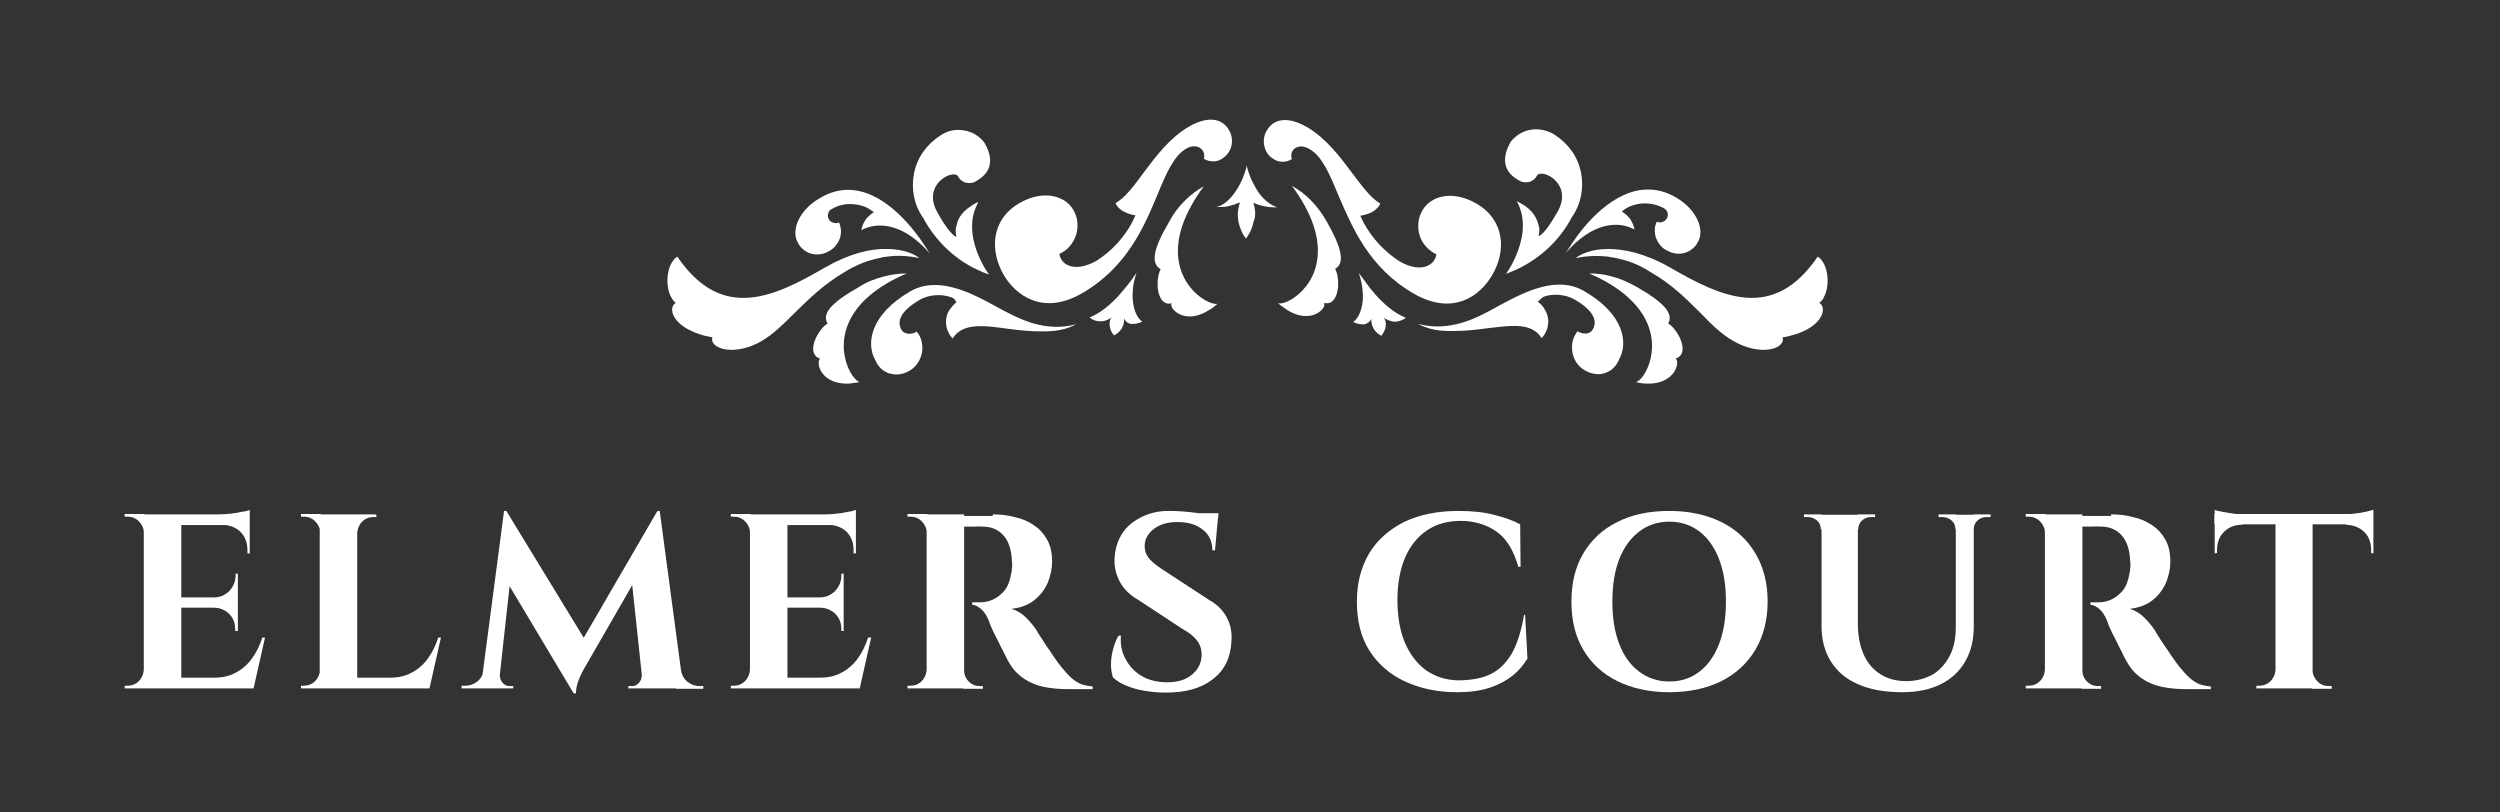 <?xml version="1.0" encoding="utf-8"?>
<svg xmlns="http://www.w3.org/2000/svg" xmlns:xlink="http://www.w3.org/1999/xlink" version="1.1" x="0px" y="0px" viewBox="0 0 653.7 212.4" style="enable-background:new 0 0 653.7 212.4;">
<rect x="0" y="0" width="653.7" height="212.4" fill="#333333" stroke="none"/>
<style type="text/css">
	.st0{display:none;}
	.st1{display:inline;fill:#010202;}
	.st2{display:inline;fill-rule:evenodd;clip-rule:evenodd;fill:#010202;}
	.st3{display:inline;}
	.st4{fill-rule:evenodd;clip-rule:evenodd;}
	.st5{fill:#67B32E;}
	.st6{fill:#D56615;}
	.st7{fill:#FFFFFF;}
	.st8{fill-rule:evenodd;clip-rule:evenodd;fill:#FFFFFF;}
</style>
<g id="ORIGINAL" class="st0">
	<path class="st1" d="M46.1,134.3v46.9h-10v-46.9H46.1z M63.8,178.4l1.6,2.9H45.9v-2.9H63.8z M61.3,156.7v2.8H45.9v-2.8H61.3z&#xA;		 M64.6,134.3v2.9H45.9v-2.9H64.6z M68.7,167.5l-3.1,13.7H52.5l2.4-2.9c2.2,0,4.2-0.4,5.9-1.3c1.7-0.9,3.1-2.1,4.4-3.8&#xA;		c1.2-1.7,2.2-3.6,2.9-5.8H68.7z M61.3,159.4v6.4h-0.7v-0.5c0-1.7-0.5-3-1.6-4.1c-1.1-1.1-2.4-1.6-4.1-1.7v-0.1H61.3z M61.3,150.4&#xA;		v6.4H55v-0.1c1.7,0,3-0.6,4.1-1.7c1.1-1.1,1.6-2.5,1.6-4.2v-0.5H61.3z M64.6,137v7.8h-0.7V144c0-2.1-0.6-3.7-1.9-5&#xA;		c-1.2-1.3-2.9-1.9-5-1.9V137H64.6z M64.6,133.1v1.9l-8.2-0.7c1,0,2-0.1,3.1-0.2c1.1-0.1,2.1-0.3,3.1-0.5&#xA;		C63.5,133.5,64.2,133.3,64.6,133.1z M36.3,176.3v4.9h-5.4v-0.7c0,0,0.1,0,0.4,0c0.3,0,0.5,0,0.5,0c1.2,0,2.1-0.4,2.9-1.2&#xA;		c0.8-0.8,1.3-1.9,1.3-3H36.3z M36.3,139.2h-0.2c0-1.2-0.5-2.1-1.3-2.9c-0.8-0.8-1.8-1.3-2.9-1.3c0,0-0.2,0-0.5,0&#xA;		c-0.3,0-0.4,0-0.4,0v-0.7h5.4V139.2z"/>
	<path class="st1" d="M92.2,134.3v46.9H82.2v-46.9H92.2z M109.9,178.4l1.6,2.9H92v-2.9H109.9z M114.8,167.5l-3.1,13.7H98.6l2.4-2.9&#xA;		c2.2,0,4.2-0.4,5.9-1.3c1.7-0.9,3.1-2.1,4.4-3.8c1.2-1.7,2.2-3.6,2.9-5.8H114.8z M82.4,176.3v4.9H77v-0.7c0,0,0.1,0,0.4,0&#xA;		c0.3,0,0.5,0,0.5,0c1.2,0,2.1-0.4,2.9-1.2c0.8-0.8,1.3-1.9,1.3-3H82.4z M82.4,139.2h-0.2c0-1.2-0.5-2.1-1.3-2.9&#xA;		c-0.8-0.8-1.8-1.3-2.9-1.3c0,0-0.2,0-0.5,0c-0.3,0-0.4,0-0.4,0v-0.7h5.4V139.2z M92,139.2v-4.9h5.4v0.7c0,0-0.2,0-0.5,0&#xA;		c-0.3,0-0.4,0-0.4,0c-1.2,0-2.2,0.4-3,1.3c-0.8,0.8-1.2,1.8-1.3,2.9H92z"/>
	<path class="st1" d="M171.8,133.4l0.5,7.3l-19.9,34.5c0,0-0.2,0.4-0.7,1.2c-0.4,0.8-0.9,1.7-1.3,2.8c-0.4,1.1-0.6,2.2-0.6,3.3h-0.7&#xA;		l-2.6-5.8L171.8,133.4z M126.4,176.3v4.9H119v-0.7c0,0,0.2,0,0.6,0c0.3,0,0.5,0,0.5,0c1.2,0,2.3-0.4,3.2-1.1&#xA;		c0.9-0.8,1.5-1.8,1.7-3.1H126.4z M129.3,177.4c0,0,0,0.1,0,0.1s0,0.1,0,0.2c0,0.7,0.2,1.4,0.7,2c0.5,0.6,1.2,0.9,1.9,0.9h1v0.6&#xA;		h-4.1v-3.8H129.3z M130.5,133.4h0.6l2.3,6.7l-4.5,41.1h-4.7L130.5,133.4z M131.1,133.4l21.9,36l-3.8,13.2l-19.8-33.3L131.1,133.4z&#xA;		 M172.4,133.4l6.4,47.8H168l-3.3-30.8l7.2-17H172.4z M176.7,176.3h1.4c0.2,1.3,0.8,2.4,1.7,3.1c0.9,0.7,2,1.1,3.1,1.1&#xA;		c0,0,0.2,0,0.5,0c0.4,0,0.5,0,0.5,0v0.7h-7.4V176.3z M167.6,177.4h0.5v3.8H164v-0.6h1c0.8,0,1.4-0.3,1.9-0.9c0.5-0.6,0.7-1.3,0.7-2&#xA;		c0-0.1,0-0.2,0-0.2S167.6,177.5,167.6,177.4z"/>
	<path class="st1" d="M205.5,134.3v46.9h-10v-46.9H205.5z M223.2,178.4l1.6,2.9h-19.5v-2.9H223.2z M220.7,156.7v2.8h-15.4v-2.8&#xA;		H220.7z M224,134.3v2.9h-18.7v-2.9H224z M228,167.5l-3.1,13.7h-13.1l2.4-2.9c2.2,0,4.2-0.4,5.9-1.3c1.7-0.9,3.1-2.1,4.4-3.8&#xA;		c1.2-1.7,2.2-3.6,2.9-5.8H228z M220.7,159.4v6.4H220v-0.5c0-1.7-0.5-3-1.6-4.1c-1.1-1.1-2.4-1.6-4.1-1.7v-0.1H220.7z M220.7,150.4&#xA;		v6.4h-6.4v-0.1c1.7,0,3-0.6,4.1-1.7c1.1-1.1,1.6-2.5,1.6-4.2v-0.5H220.7z M224,137v7.8h-0.7V144c0-2.1-0.6-3.7-1.9-5&#xA;		c-1.2-1.3-2.9-1.9-5-1.9V137H224z M224,133.1v1.9l-8.2-0.7c1,0,2-0.1,3.1-0.2c1.1-0.1,2.1-0.3,3.1-0.5&#xA;		C222.9,133.5,223.6,133.3,224,133.1z M195.6,176.3v4.9h-5.4v-0.7c0,0,0.1,0,0.4,0c0.3,0,0.5,0,0.5,0c1.2,0,2.1-0.4,2.9-1.2&#xA;		c0.8-0.8,1.3-1.9,1.3-3H195.6z M195.6,139.2h-0.2c0-1.2-0.5-2.1-1.3-2.9c-0.8-0.8-1.8-1.3-2.9-1.3c0,0-0.2,0-0.5,0&#xA;		c-0.3,0-0.4,0-0.4,0v-0.7h5.4V139.2z"/>
	<path class="st1" d="M250.9,134.3h8.6c2,0,4,0.2,5.9,0.7c1.9,0.4,3.6,1.2,5.1,2.1c1.5,1,2.7,2.3,3.6,3.9c0.9,1.6,1.3,3.6,1.3,6&#xA;		c0,1.9-0.4,3.8-1.2,5.6c-0.8,1.8-1.9,3.4-3.6,4.8c-1.6,1.3-3.7,2.1-6.2,2.3c1.4,0.4,2.7,1.3,3.9,2.4c1.2,1.2,2.2,2.3,2.9,3.5&#xA;		c0,0.1,0.3,0.5,0.7,1.2c0.5,0.7,1.1,1.6,1.7,2.7c0.7,1,1.5,2.1,2.2,3.1c0.8,1.1,1.5,2,2.1,2.8c1,1.2,1.9,2.2,2.7,2.9&#xA;		c0.8,0.7,1.7,1.3,2.5,1.6c0.9,0.3,1.9,0.5,3.1,0.5v0.7h-6.6c-2.4,0-4.6-0.2-6.6-0.6c-2-0.4-3.7-1.2-5.2-2.2c-1.5-1-2.8-2.4-4-4.2&#xA;		c-0.4-0.5-0.8-1.2-1.2-2c-0.4-0.8-0.8-1.7-1.3-2.7c-0.4-0.9-0.9-1.8-1.3-2.7c-0.4-0.9-0.8-1.7-1.1-2.4c-0.3-0.7-0.5-1.3-0.7-1.7&#xA;		c-0.6-1.4-1.3-2.5-2.1-3.2c-0.8-0.7-1.6-1.1-2.5-1.3v-0.7c0.1,0,0.4,0,0.8,0c0.4,0,0.8,0,1.3,0c1.2,0,2.4-0.2,3.5-0.7&#xA;		c1.2-0.5,2.2-1.3,3.1-2.4c0.9-1.1,1.5-2.7,1.9-4.6c0.1-0.4,0.2-0.9,0.2-1.4c0.1-0.5,0.1-1.1,0.1-1.8c-0.1-3.2-0.9-5.6-2.4-7&#xA;		c-1.5-1.5-3.3-2.3-5.5-2.3c-0.6,0-1.3,0-2.1,0c-0.7,0-1.4,0-2,0c-0.6,0-1,0-1.2,0c0,0-0.1-0.3-0.2-0.7c-0.1-0.5-0.2-1-0.3-1.5&#xA;		C250.9,134.6,250.9,134.3,250.9,134.3z M251.8,134.3v46.9h-10v-46.9H251.8z M241.9,176.3v4.9h-5.4v-0.7c0,0,0.2,0,0.4,0&#xA;		c0.3,0,0.4,0,0.5,0c1.2,0,2.1-0.4,2.9-1.2c0.8-0.8,1.3-1.9,1.3-3H241.9z M241.9,139.2h-0.2c0-1.2-0.5-2.1-1.3-2.9&#xA;		c-0.8-0.8-1.8-1.3-2.9-1.3c0,0-0.2,0-0.5,0c-0.2,0-0.4,0-0.4,0v-0.7h5.4V139.2z M251.6,176.3h0.2c0,1.2,0.4,2.2,1.3,3&#xA;		c0.8,0.8,1.9,1.2,3,1.2c0.1,0,0.2,0,0.5,0c0.2,0,0.3,0,0.3,0v0.7h-5.3V176.3z"/>
	<path class="st1" d="M305.6,133.4c0.9,0,2,0,3.3,0.1c1.3,0.1,2.7,0.2,4.1,0.4c1.4,0.1,2.7,0.3,3.7,0.5c1.1,0.1,1.8,0.3,2.2,0.5&#xA;		l-0.8,9h-0.7c0-2.3-0.9-4.2-2.6-5.6c-1.7-1.4-4-2.1-6.8-2.1c-2.6,0-4.7,0.6-6.3,1.9c-1.6,1.3-2.4,2.8-2.5,4.6&#xA;		c0,1.3,0.4,2.5,1.3,3.5c0.9,1,2,1.9,3.4,2.7l12.8,8.3c2.1,1.2,3.6,2.7,4.6,4.6c1.1,1.9,1.5,4.1,1.4,6.6c-0.2,4.4-1.9,7.8-5,10.3&#xA;		c-3.1,2.4-7.4,3.6-12.7,3.6c-2,0-3.9-0.2-5.8-0.5c-1.8-0.3-3.5-0.8-4.9-1.3c-1.4-0.6-2.6-1.4-3.4-2.2c-0.4-1-0.5-2.2-0.5-3.6&#xA;		c0-1.4,0.2-2.8,0.6-4.2c0.4-1.4,0.9-2.6,1.5-3.6h0.6c-0.2,2.3,0.2,4.4,1.2,6.4c1,1.9,2.5,3.5,4.4,4.6c2,1.1,4.3,1.7,7,1.6&#xA;		c2.9,0,5.2-0.8,6.8-2.2c1.6-1.5,2.4-3.2,2.4-5.3c0-1.4-0.4-2.6-1.3-3.8c-0.8-1.1-2.1-2.2-4-3.2l-11.7-7.8c-2.4-1.3-4.1-3.1-5.2-5.2&#xA;		c-1.1-2.1-1.5-4.4-1.3-6.8c0.2-2.3,0.9-4.4,2.1-6.1c1.2-1.8,2.7-3.2,4.8-4.2C300.4,133.9,302.8,133.4,305.6,133.4z M319,134.1&#xA;		l-0.1,1.4h-7.9v-1.4H319z"/>
	<path class="st1" d="M399,161.7l0.6,11.5c-1,1.7-2.3,3.1-4,4.5c-1.7,1.3-3.7,2.4-6.2,3.3c-2.5,0.8-5.4,1.2-8.7,1.2&#xA;		c-5.4,0-10.2-1-14.3-2.9c-4.1-2-7.2-4.8-9.4-8.4c-2.2-3.6-3.3-8-3.3-13.1c0-5,1.1-9.3,3.3-12.9c2.2-3.7,5.3-6.5,9.4-8.4&#xA;		c4.1-2,9-2.9,14.7-2.9c3.6,0,6.8,0.4,9.6,1.1c2.9,0.7,5.2,1.6,7.2,2.6l0.1,11.5h-0.6c-1.2-4.4-3.2-7.6-5.9-9.4&#xA;		c-2.7-1.9-5.9-2.9-9.6-2.9c-3.6,0-6.6,0.9-9.2,2.6c-2.5,1.7-4.5,4.2-5.9,7.4c-1.4,3.2-2.1,7-2.1,11.4s0.6,8.2,1.9,11.5&#xA;		c1.3,3.2,3.2,5.7,5.6,7.5c2.5,1.8,5.3,2.7,8.6,2.8c3.4,0,6.3-0.6,8.7-1.7c2.4-1.1,4.3-3,5.7-5.6c1.5-2.6,2.6-6.1,3.3-10.5H399z"/>
	<path class="st1" d="M436.5,133.4c5.4,0,10,1,13.9,3c4,2,7,4.8,9.2,8.4c2.2,3.6,3.3,8,3.3,13c0,5-1.1,9.3-3.3,13&#xA;		c-2.1,3.6-5.2,6.4-9.2,8.4c-3.9,2-8.6,2.9-13.9,2.9c-5.4,0-10-1-14-2.9c-3.9-2-7-4.8-9.1-8.4c-2.1-3.6-3.2-8-3.2-13&#xA;		c0-5,1.1-9.3,3.2-12.9c2.1-3.7,5.2-6.5,9.1-8.4C426.5,134.4,431.2,133.4,436.5,133.4z M436.5,179.4c3.2,0,5.9-0.9,8.2-2.6&#xA;		c2.3-1.8,4-4.3,5.3-7.5c1.3-3.2,1.9-7,1.9-11.5s-0.6-8.2-1.9-11.5c-1.2-3.2-3-5.7-5.3-7.4c-2.3-1.8-5-2.7-8.2-2.7&#xA;		c-3.1,0-5.9,0.9-8.2,2.7c-2.3,1.7-4,4.2-5.3,7.4c-1.2,3.2-1.9,7-1.9,11.5s0.6,8.2,1.9,11.5c1.3,3.2,3,5.7,5.3,7.5&#xA;		C430.7,178.5,433.4,179.4,436.5,179.4z"/>
	<path class="st1" d="M486.1,134.3v29.5c0,3.2,0.5,5.9,1.5,8.2c1.1,2.3,2.6,4.1,4.5,5.4c2,1.3,4.3,1.9,7,1.9c2.7,0,5.1-0.6,7-1.7&#xA;		c2-1.2,3.6-2.9,4.6-5.1c1.1-2.2,1.6-4.8,1.6-7.8v-30.4h4.8v29.9c0,3.7-0.8,6.8-2.3,9.5c-1.5,2.7-3.7,4.8-6.6,6.2&#xA;		c-2.9,1.4-6.3,2.1-10.4,2.1c-4.7,0-8.7-0.7-12-2.1c-3.3-1.5-5.7-3.5-7.4-6.2c-1.6-2.7-2.4-5.9-2.4-9.5v-30H486.1z M476.2,134.3v4&#xA;		H476c0-1-0.4-1.8-1.1-2.4c-0.7-0.6-1.5-0.9-2.5-0.9c0,0-0.2,0-0.5,0c-0.4,0-0.5,0-0.5,0v-0.7H476.2z M490.7,134.3v0.7&#xA;		c0,0-0.2,0-0.5,0c-0.4,0-0.5,0-0.5,0c-1,0-1.8,0.3-2.5,0.9c-0.7,0.6-1,1.4-1,2.4h-0.1v-4H490.7z M512.5,134.3v4h-0.2&#xA;		c0-1-0.4-1.8-1.1-2.4c-0.7-0.6-1.5-0.9-2.5-0.9c0,0-0.2,0-0.5,0c-0.4,0-0.5,0-0.5,0v-0.7H512.5z M521.8,134.3v0.7c0,0-0.2,0-0.5,0&#xA;		c-0.4,0-0.5,0-0.5,0c-1,0-1.8,0.3-2.5,0.9c-0.7,0.6-1,1.4-1,2.4H517v-4H521.8z"/>
	<path class="st1" d="M544.3,134.3h8.6c2,0,4,0.2,5.9,0.7c1.9,0.4,3.6,1.2,5.1,2.1c1.5,1,2.7,2.3,3.6,3.9s1.3,3.6,1.3,6&#xA;		c0,1.9-0.4,3.8-1.2,5.6c-0.8,1.8-1.9,3.4-3.6,4.8c-1.6,1.3-3.7,2.1-6.2,2.3c1.4,0.4,2.7,1.3,3.9,2.4c1.2,1.2,2.2,2.3,2.9,3.5&#xA;		c0,0.1,0.3,0.5,0.7,1.2c0.5,0.7,1.1,1.6,1.7,2.7c0.7,1,1.5,2.1,2.2,3.1c0.8,1.1,1.5,2,2.1,2.8c1,1.2,1.9,2.2,2.7,2.9&#xA;		c0.8,0.7,1.7,1.3,2.5,1.6c0.9,0.3,1.9,0.5,3.1,0.5v0.7h-6.6c-2.4,0-4.6-0.2-6.6-0.6c-2-0.4-3.7-1.2-5.2-2.2c-1.5-1-2.8-2.4-4-4.2&#xA;		c-0.4-0.5-0.8-1.2-1.2-2c-0.4-0.8-0.8-1.7-1.3-2.7c-0.4-0.9-0.9-1.8-1.3-2.7c-0.4-0.9-0.8-1.7-1.1-2.4s-0.5-1.3-0.7-1.7&#xA;		c-0.6-1.4-1.3-2.5-2.1-3.2c-0.8-0.7-1.6-1.1-2.5-1.3v-0.7c0.1,0,0.4,0,0.8,0c0.4,0,0.8,0,1.3,0c1.2,0,2.4-0.2,3.5-0.7&#xA;		c1.2-0.5,2.2-1.3,3.1-2.4s1.5-2.7,1.9-4.6c0.1-0.4,0.2-0.9,0.2-1.4c0.1-0.5,0.1-1.1,0.1-1.8c-0.1-3.2-0.9-5.6-2.4-7&#xA;		c-1.5-1.5-3.3-2.3-5.5-2.3c-0.6,0-1.3,0-2.1,0c-0.7,0-1.4,0-2,0c-0.6,0-1,0-1.2,0c0,0-0.1-0.3-0.2-0.7c-0.1-0.5-0.2-1-0.3-1.5&#xA;		C544.4,134.6,544.3,134.3,544.3,134.3z M545.2,134.3v46.9h-10v-46.9H545.2z M535.3,176.3v4.9H530v-0.7c0,0,0.2,0,0.4,0&#xA;		c0.3,0,0.4,0,0.5,0c1.2,0,2.1-0.4,2.9-1.2c0.8-0.8,1.3-1.9,1.3-3H535.3z M535.3,139.2h-0.2c0-1.2-0.5-2.1-1.3-2.9&#xA;		c-0.8-0.8-1.8-1.3-2.9-1.3c0,0-0.2,0-0.5,0c-0.2,0-0.4,0-0.4,0v-0.7h5.4V139.2z M545,176.3h0.2c0,1.2,0.4,2.2,1.3,3&#xA;		c0.8,0.8,1.9,1.2,3,1.2c0.1,0,0.2,0,0.5,0c0.2,0,0.3,0,0.3,0v0.7H545V176.3z"/>
	<path class="st1" d="M606,134.5v46.7h-10v-46.7H606z M622.4,134.3v2.8h-42.9v-2.8H622.4z M622.4,136.9v7.9l-0.7-0.1V144&#xA;		c0-2.1-0.6-3.8-1.9-5c-1.2-1.3-2.9-1.9-5-1.9v-0.2H622.4z M622.4,133.1v1.9l-8.2-0.7c1,0,2-0.1,3.1-0.2c1.1-0.1,2.1-0.3,3.1-0.5&#xA;		C621.4,133.4,622,133.2,622.4,133.1z M596.2,176.3v4.9h-5.4v-0.7c0,0,0.1,0,0.4,0c0.3,0,0.5,0,0.5,0c1.2,0,2.1-0.4,2.9-1.2&#xA;		c0.8-0.8,1.3-1.9,1.3-3H596.2z M605.8,176.3h0.2c0,1.2,0.5,2.2,1.3,3c0.8,0.8,1.9,1.2,3,1.2c0,0,0.1,0,0.4,0c0.3,0,0.5,0,0.5,0v0.7&#xA;		h-5.4V176.3z M587,136.9v0.2c-2.1,0-3.7,0.7-5,1.9c-1.2,1.2-1.8,2.9-1.8,5v0.7l-0.7,0.1v-7.9H587z M579.6,133.1&#xA;		c0.4,0.2,1.1,0.4,2,0.5c0.9,0.2,2,0.3,3.1,0.5s2.1,0.2,3.1,0.2l-8.2,0.7V133.1z"/>
	<path class="st2" d="M368.5,57.6L368.5,57.6c1.4-2.4,5.7-4.3,11.3-1c3.2,1.9,4.8,4.5,5.3,7.2c0.5,2.8-0.2,5.9-1.9,8.8&#xA;		c-1.3,2.3-3.6,4.7-6.5,5.8c-2.8,1.1-6.6,1.1-11.4-1.6c-3.9-2.3-7-5-9.5-7.9c1.1,1,2.3,1.9,3.6,2.7l0,0l0,0c2.9,1.7,5.8,2.2,8.1,1.6&#xA;		c2.4-0.6,4.1-2.4,4.6-4.8l0.3-1.5l-1.4-0.6c-0.8-0.3-1.5-0.9-2-1.5s-1-1.4-1.2-2.2c-0.2-0.8-0.3-1.7-0.2-2.5&#xA;		C367.8,59.1,368.1,58.3,368.5,57.6L368.5,57.6z M349.4,58.2c-0.3-0.7-0.6-1.4-0.9-2c-0.7-1.5-1.3-3-1.9-4.5&#xA;		c-0.9-2.1-1.7-4.1-2.5-5.8c-1.4-3-3.2-5.7-5.8-7.3l0,0l0,0c-1.9-1.1-4-1.1-5.6-0.1c-1.1,0.7-1.9,1.9-2,3.2c-0.1,0-0.2,0-0.3,0&#xA;		c-0.5,0-0.9-0.2-1.3-0.5l0,0l0,0c-0.7-0.5-1.2-1.2-1.4-2.1c-0.2-0.9,0-1.8,0.4-2.5l0,0l0,0c0.7-1.2,1.6-1.7,2.7-1.8&#xA;		c1.2-0.1,2.9,0.2,5,1.5c4.1,2.4,7.3,6.3,10.3,10.2c0.3,0.4,0.7,0.9,1,1.4c1.1,1.5,2.2,3,3.3,4.2c0.9,1,1.8,2,2.7,2.9&#xA;		c-0.2,0.2-0.5,0.3-0.9,0.4c-0.1,0-0.2,0.1-0.3,0.1l-0.9-2.1l-2,3.5l1.7,1c0,0,0.9-0.1,1.9-0.5c0.7-0.3,1.4-0.6,2-1.2&#xA;		c0.2-0.2,0.4-0.4,0.6-0.6c0.2-0.3,0.4-0.6,0.6-1c-2.5-1.4-4.7-4.5-7.3-7.9c-3.2-4.3-6.9-9.2-11.9-12.1c-4.7-2.7-8.5-2.3-10.4,1.1&#xA;		c-0.7,1.2-1,2.6-0.6,4s1.1,2.6,2.3,3.3c0.7,0.5,1.5,0.8,2.4,0.8c0.9,0,1.7-0.2,2.5-0.7c-0.6-2.4,1.9-4.2,4.6-2.7&#xA;		c3.2,1.9,5.1,6.5,7.4,12c3.5,8.5,8,19.3,19.9,26.1c10.5,6,17.6,0.3,20.6-4.9c3.7-6.3,3.3-14.4-4.2-18.7c-6.3-3.6-11.9-1.9-14,1.7&#xA;		c-0.6,1-1,2.1-1.2,3.2c-0.2,1.1-0.1,2.3,0.3,3.4c0.3,1.1,0.9,2.1,1.7,3c0.8,0.9,1.7,1.5,2.7,2c-0.5,3.2-4.4,4.9-9.7,1.8&#xA;		c-3.9-2.5-7.1-6.1-9.3-10.2c-0.3-0.6-0.6-1.2-0.9-1.9L349.4,58.2z"/>
	<path class="st2" d="M351.3,82.4c-0.2,0-0.4,0-0.6,0c-0.6,0-1.4-0.2-2.3-0.6c0.5-0.3,0.9-0.9,1.3-1.6c0.8-1.5,1.4-3.8,1.2-6.5&#xA;		c-0.1-1.4-0.4-3-1-4.7c0.9,1.2,1.8,2.5,2.9,3.9c2,2.5,4.4,5,7.2,6.7c0.7,0.4,1.5,0.8,2.2,1.1c-0.8,0.6-1.7,0.9-2.6,1&#xA;		c-0.1,0-0.3,0-0.4,0c-0.1,0-0.2,0-0.3,0c-0.9-0.1-1.8-0.4-2.5-1c0.4,0.4,0.7,1.4,0.5,2.5c-0.1,0.7-0.5,1.5-1.2,2.3&#xA;		c-0.8-0.4-1.5-1-2-1.8c0-0.1-0.1-0.1-0.1-0.2c-0.4-0.8-0.6-1.6-0.5-2.4C352.8,81.7,352.2,82.3,351.3,82.4z M352.1,80.2&#xA;		c0.3-0.8,0.5-1.6,0.7-2.5c0.1-0.5,0.2-1,0.2-1.6c0.3,0.3,0.5,0.6,0.8,0.9c0.9,0.9,1.9,1.9,2.9,2.7l-1.4,2c0-0.2,0-0.4,0-0.5&#xA;		L352.1,80.2z M355,81.9C355,81.9,355,81.9,355,81.9C355,81.9,355,81.9,355,81.9z"/>
	<path class="st2" d="M396.9,78.6c0.7,0.5,1.4,1.2,1.8,2c0.5,0.8,0.8,1.6,0.9,2.5c0.1,0.9,0,1.8-0.3,2.7c-0.1,0.2-0.1,0.3-0.2,0.5&#xA;		c-0.3,0.7-0.7,1.3-1.2,1.8c-0.4-0.6-0.8-1.1-1.3-1.5c-2.9-2.4-7.6-1.8-12.6-1.1c-2.3,0.3-4.8,0.6-7.2,0.7&#xA;		c-3.7,0.1-7.4-0.6-10.4-3.1c3.3,1.9,6.7,2,10.1,1.1c3.4-0.9,6.9-2.8,10.4-4.7c7-3.8,14-7.6,20.9-3.6c10.6,6.1,12.7,13.7,10.3,17.9&#xA;		c-0.3,0.8-0.8,1.5-1.4,2c-0.6,0.6-1.3,1-2.1,1.3c-0.8,0.3-1.6,0.4-2.4,0.4c-0.8,0-1.6-0.3-2.4-0.6c-0.9-0.4-1.8-1.1-2.4-1.9&#xA;		c-0.6-0.8-1.1-1.8-1.3-2.8c-0.2-1-0.2-2.1,0-3.1c0.1-0.4,0.2-0.7,0.3-1c0.3-0.6,0.6-1.2,1-1.7c0,0,0,0,0,0c0.7,0.6,3.1,1.2,4-0.5&#xA;		c1.3-2.2,0.1-5-4.8-7.8c-2.6-1.5-6-1.5-8.1-0.7c-0.7,0.3-1.2,0.6-1.5,1C397,78.4,396.9,78.5,396.9,78.6z M408.3,88.8&#xA;		c0.3,0.1,0.7,0.1,1.1,0.1c1.2,0,2.9-0.4,3.9-2.1c0.7-1.2,0.9-2.5,0.6-3.8c1,1.1,1.7,2.2,2.2,3.2c1.3,2.7,1.1,5,0.3,6.4l-0.1,0.1&#xA;		l0,0.1c-0.2,0.5-0.5,1-0.9,1.4c-0.4,0.4-0.9,0.7-1.4,0.9c-0.5,0.2-1.1,0.3-1.6,0.3c-0.6,0-1.1-0.2-1.6-0.4l0,0l0,0&#xA;		c-0.7-0.3-1.2-0.8-1.7-1.4c-0.5-0.6-0.8-1.2-0.9-2c-0.2-0.7-0.2-1.5,0-2.2C408.1,89.3,408.2,89.1,408.3,88.8z M395.2,77.6&#xA;		c-2.3,0.9-4.7,2.2-7.2,3.6c-0.1,0-0.1,0.1-0.2,0.1c-1.4,0.7-2.8,1.5-4.2,2.2c0.1,0,0.2,0,0.3,0c2.8-0.4,5.8-0.8,8.5-0.5&#xA;		c1.9,0.2,3.7,0.7,5.2,1.8c0.1-0.5,0.1-0.9,0.1-1.4c-0.1-0.6-0.3-1.2-0.6-1.7c-0.3-0.5-0.7-1-1.2-1.3l-1.5-1L395.2,77.6z"/>
	<path class="st2" d="M403.9,61.6c-3.1,5.9-8.1,10.6-14.1,13.5c-1,0.5-2.1,0.9-3.1,1.3c0.6-0.9,1.2-1.8,1.7-2.8&#xA;		c2.1-4.1,3.4-8.8,2.3-13.1c-0.3-1-0.6-2-1.2-3c1.2,0.6,2.2,1.2,2.9,1.8c2,1.7,2.6,3.5,2.8,4.8c0,0.1,0,0.2,0,0.3c0,0,0,0.1,0,0.1&#xA;		c0.1,1.1-0.2,1.9-0.2,1.9s0.8,0.1,2.2-1.4c0.7-0.8,1.7-2,2.8-3.9c3.9-6.8-4.2-12.5-5.4-10.4c-0.2,0.4-0.5,0.8-0.9,1.1&#xA;		c-0.4,0.3-0.8,0.5-1.3,0.6c-0.5,0.1-1,0.1-1.5,0c-0.5-0.1-0.9-0.3-1.3-0.6c-4.7-2.7-3.6-6.9-1.9-9.9c1.3-1.7,3.3-2.9,5.5-3.2&#xA;		c2.2-0.3,4.4,0.2,6.2,1.5c1.7,1.1,3.2,2.5,4.4,4.2c1.2,1.7,2,3.6,2.4,5.6c0.4,2,0.4,4.1,0,6.1C405.8,58,405,59.9,403.9,61.6z&#xA;		 M389.4,43c1-1.3,2.5-2.1,4.1-2.4c1.7-0.3,3.3,0.1,4.7,1.1l0,0l0,0c1.5,0.9,2.8,2.2,3.8,3.6c1,1.5,1.7,3.1,2.1,4.9&#xA;		c0.4,1.7,0.4,3.5,0,5.3c-0.3,1.5-0.8,2.9-1.6,4.1c1-3.4-0.2-6.5-1.9-8.6c-1-1.2-2.3-2.2-3.5-2.7c-0.6-0.2-1.3-0.4-2.1-0.4&#xA;		c-0.8,0.1-1.7,0.4-2.3,1.4l0,0l0,0.1c-0.1,0.2-0.2,0.3-0.4,0.5c-0.2,0.1-0.3,0.2-0.5,0.3s-0.4,0-0.6,0c-0.2,0-0.4-0.1-0.5-0.2&#xA;		l-0.1-0.1l-0.1-0.1c-1.8-1.1-2.3-2.2-2.3-3.2C388.2,45.6,388.7,44.3,389.4,43z M396.6,67.9c-0.2,0.1-0.5,0.2-0.7,0.3&#xA;		c-0.2,0.1-0.4,0.1-0.6,0.1c-0.1,0-0.2,0-0.3,0c0,0-0.1,0-0.1,0c0,0,0,0-0.1,0l0,0l0,0l0,0c0,0,0,0,0.2-2l-0.2,2l-2.3-0.2&#xA;		c-0.3,1.3-0.7,2.6-1.3,3.9C393.2,70.9,395,69.5,396.6,67.9z M392.8,66.9c0.2-1.1,0.3-2.2,0.3-3.3c0,0,0,0.1,0,0.1&#xA;		c0.2,0.6,0.2,1.2,0.1,1.6c0,0.2,0,0.3-0.1,0.4c0,0,0,0.1,0,0.1L392.8,66.9z"/>
	<path class="st2" d="M417.6,58.9c-0.6,0.3-1.3,0.7-1.8,1.1c0.6,0.4,1.1,0.8,1.6,1.3c0.2,0.2,0.4,0.5,0.6,0.7c0,0.1,0.1,0.1,0.1,0.2&#xA;		c0.5,0.8,0.8,1.6,1,2.5c-0.8-0.4-1.6-0.7-2.3-0.8c-3.6-0.9-6.9,0.2-9.5,1.7c-3.7,2.2-6.1,5.3-6.1,5.3s1.8-3.2,4.8-6.8&#xA;		c5.2-6.2,14.1-13.7,24-7.9c5.5,3.2,7.6,8.5,5.8,11.6c-0.4,0.7-0.8,1.3-1.4,1.8s-1.3,0.9-2,1.1c-0.7,0.2-1.5,0.3-2.3,0.2&#xA;		c-0.8-0.1-1.5-0.3-2.2-0.7c-1.3-0.6-2.4-1.8-2.9-3.1c-0.3-0.7-0.4-1.5-0.4-2.2c0-0.7,0.2-1.4,0.5-2c0.2,0.1,0.4,0.2,0.6,0.3&#xA;		c0.1,0,0.1,0,0.2,0c0.3,0,0.6,0,0.9-0.1c0.3-0.1,0.5-0.2,0.8-0.4c0.2-0.2,0.4-0.4,0.5-0.7c0.1-0.3,0.2-0.6,0.2-0.8&#xA;		c0-0.3-0.1-0.6-0.2-0.8c-0.1-0.3-0.3-0.5-0.5-0.7c-0.2-0.2-0.5-0.3-0.8-0.4c-1.7-1-3.7-1.4-5.7-1.3&#xA;		C419.9,58.1,418.7,58.4,417.6,58.9z M427.6,57.4c0,0-0.1-0.1-0.1-0.1c0.1,0,0.2,0.1,0.3,0.2C427.8,57.4,427.7,57.4,427.6,57.4z&#xA;		 M428.2,57.6c0.2,0.1,0.5,0.3,0.7,0.4c2.4,1.4,4,3.2,4.8,5c0.8,1.8,0.7,3.1,0.3,3.9l0,0l0,0c-0.2,0.4-0.5,0.8-0.9,1.1&#xA;		c-0.4,0.3-0.8,0.6-1.3,0.7c-0.5,0.1-1,0.2-1.5,0.1c-0.5-0.1-1-0.2-1.4-0.5l-0.1,0l-0.1,0c-0.9-0.4-1.5-1.1-1.9-2&#xA;		c-0.1-0.4-0.2-0.8-0.2-1.2c0.2,0,0.5-0.1,0.7-0.1c0.6-0.2,1.1-0.4,1.5-0.8c0.4-0.4,0.8-0.8,1-1.4c0.2-0.5,0.4-1.1,0.4-1.7&#xA;		c0-0.6-0.1-1.2-0.3-1.7c-0.2-0.5-0.6-1-1-1.4C428.7,58,428.4,57.8,428.2,57.6z M412.5,60.4l2.1,1.3c-1.5-0.1-2.9,0.1-4.2,0.5&#xA;		c0.2-0.2,0.3-0.3,0.5-0.5C411.5,61.3,412,60.8,412.5,60.4z"/>
	<path class="st2" d="M412.4,68.9c-4.4,0-7.3,1.4-8.5,2.4c2.7-0.6,5.6-0.7,8.4-0.4c0.6,0.1,1.1,0.1,1.7,0.2c3.3,0.6,6.5,1.9,9.4,3.7&#xA;		c5.5,3.2,9.4,7.1,13,10.6c3,3,5.7,5.7,8.8,7.5c6.8,3.9,13.2,2.3,12.9-0.7c0-0.1,0-0.2-0.1-0.3c0.7-0.1,1.3-0.3,2-0.4&#xA;		c6.8-1.7,8.9-5.2,8.5-7.2c-0.1-0.6-0.5-1.1-1-1.4c0.5-0.4,1-0.9,1.3-1.5c1.4-2.5,1.3-6.7-0.2-9.1c-0.3-0.5-0.6-0.9-1-1.2&#xA;		c-0.1-0.1-0.3-0.2-0.4-0.3c-11.7,17.3-25.3,10.6-38.7,2.8C422,69.9,416.5,68.8,412.4,68.9z M429.8,76.8c5.9,3.3,12.2,6.4,18.5,6.9&#xA;		c3.6,0.3,7.2-0.3,10.7-2.2c2.9-1.6,5.7-3.9,8.3-7.3c0.3,0.8,0.5,1.7,0.5,2.7c0,1-0.1,2.1-0.4,2.9c-0.3,0.8-0.7,1.3-1,1.6l-2.5,1.8&#xA;		l2.7,1.6c0,0,0,0,0,0c0,0,0,0,0,0c0,0,0,0,0,0.1c0,0.2-0.1,0.6-0.5,1.3c-1,1.3-3.4,3-8.4,4l-2.1,0.4l0.6,2.1c0,0,0,0-0.1,0.1&#xA;		c-0.2,0.2-0.8,0.5-1.8,0.6c-1.9,0.3-4.9-0.1-8.1-1.9c-2.9-1.7-5.5-4.2-8.5-7.2c-0.3-0.3-0.6-0.6-0.9-0.9&#xA;		C434.8,81.1,432.5,78.9,429.8,76.8z M456.1,92.4C456.1,92.4,456.1,92.4,456.1,92.4L456.1,92.4z"/>
	<path class="st2" d="M431.2,97c-0.3,2-2.6,5.1-8,4.9c-0.9,0-1.8-0.1-2.8-0.4c0.5-0.2,1.2-0.8,1.9-1.7c3-4.3,5.4-15.5-9-24.1&#xA;		c-1.5-0.9-3.3-1.8-5.2-2.6c2,0,4,0.2,6,0.8c2.3,0.6,4.5,1.6,6.6,2.8c7.3,4.2,9.6,7.1,8.2,9.5c2.1,1.2,4.6,5.6,3.5,7.9&#xA;		c-0.3,0.6-0.8,1-1.6,1.3C431.2,95.6,431.4,96.2,431.2,97z M421.3,79.4c2.7,1.7,4.4,3,5.3,4.1c0.5,0.6,0.7,1,0.7,1.2&#xA;		c0,0.2,0,0.3-0.1,0.6l-1,1.7l1.7,1c0.3,0.2,0.8,0.6,1.3,1.4c0.5,0.7,0.9,1.5,1.2,2.3c0.3,0.8,0.3,1.3,0.2,1.6c0,0,0,0,0,0&#xA;		c0,0.1,0,0.2-0.3,0.2l-3.8,1c0.2-1.2,0.2-2.4,0.1-3.7C426.3,87,424.8,83.1,421.3,79.4z M426.4,95.1l2.9,1.7&#xA;		c-0.1,0.4-0.3,0.9-0.8,1.4c-0.6,0.7-1.8,1.4-3.8,1.6c0.1-0.3,0.3-0.5,0.4-0.8C425.7,97.9,426.1,96.6,426.4,95.1z"/>
	<path class="st2" d="M338.9,80.5c-1.3,1.6-4.8,3.1-9.3,0.2c-0.7-0.5-1.5-1-2.3-1.7c0.6,0.1,1.5,0,2.5-0.5&#xA;		c4.7-2.2,12.5-10.7,4.3-25.3c-0.9-1.6-1.9-3.2-3.2-4.9c1.8,1,3.4,2.2,4.8,3.6c1.7,1.7,3.1,3.6,4.3,5.7c4.2,7.3,4.8,10.9,2.3,12.3&#xA;		c1.2,2.1,1.2,7.1-0.9,8.6c-0.5,0.4-1.2,0.5-2,0.3C339.6,79.2,339.4,79.9,338.9,80.5z M339.1,60.2c1.5,2.8,2.3,4.8,2.5,6.2&#xA;		c0.1,0.8,0.1,1.2,0,1.4c-0.1,0.2-0.1,0.3-0.4,0.4l-1.7,1l1,1.7c0.2,0.3,0.4,1,0.5,1.9c0.1,0.9,0.1,1.8-0.1,2.5&#xA;		c-0.2,0.8-0.4,1.3-0.6,1.5c0,0,0,0,0,0c-0.1,0.1-0.1,0.1-0.4,0l-3.8-1c0.7-0.9,1.4-2,2-3.2C339.6,69.4,340.3,65.2,339.1,60.2z&#xA;		 M335.6,76.4l1.7,2.9c-0.2,0.3-0.7,0.6-1.4,0.8c-0.9,0.3-2.3,0.4-4.1-0.5c0.3-0.2,0.5-0.3,0.8-0.5&#xA;		C333.6,78.4,334.7,77.5,335.6,76.4z"/>
	<path class="st2" d="M325.5,55.4c-0.1-0.8-0.2-1.6-0.5-2.4c0.5,0.2,1.1,0.5,1.6,0.6c0.2,0.1,0.4,0.1,0.7,0.2c1.3,0.3,2.6,0.5,4,0.4&#xA;		c-1.4-0.4-2.6-1.3-3.6-2.3c-1.5-1.5-2.5-3.5-3.3-5.2c-0.7-1.7-1.1-3.1-1.1-3.5c0,0.4-0.4,1.8-1.1,3.5c-0.7,1.7-1.8,3.6-3.2,5.1&#xA;		c-1,1.1-2.2,2-3.6,2.3c1.3,0.1,2.7,0,3.9-0.4c0.2-0.1,0.5-0.1,0.7-0.2c0.5-0.2,1-0.4,1.5-0.6c-0.2,0.8-0.4,1.6-0.5,2.4&#xA;		c-0.1,0.8,0,1.7,0.1,2.6c0.2,0.9,0.5,1.8,0.9,2.7c0.3,0.6,0.7,1.3,1.1,1.8c0.4-0.6,0.8-1.2,1.1-1.8c0.4-0.8,0.7-1.7,0.9-2.7&#xA;		C325.5,57.1,325.6,56.3,325.5,55.4z M323.4,57.9c0-0.1,0-0.2,0-0.2c0.2-1,0.2-2.1,0-3.2c-0.2,1-0.2,2.1,0,3.2&#xA;		C323.3,57.7,323.4,57.8,323.4,57.9z M323,49.9l0.4,0.2l0.4-0.2c-0.1-0.1-0.1-0.2-0.2-0.4c-0.1-0.1-0.1-0.2-0.2-0.3&#xA;		c-0.1,0.1-0.1,0.3-0.2,0.4C323.1,49.7,323.1,49.8,323,49.9z"/>
	<path class="st2" d="M279.7,57.9L279.7,57.9c0.5,0.8,0.8,1.6,0.9,2.4c0.1,0.8,0,1.7-0.2,2.5c-0.3,0.8-0.7,1.6-1.2,2.2&#xA;		c-0.6,0.6-1.3,1.1-2,1.5l-1.4,0.6l0.3,1.5c0.4,2.4,2.1,4.2,4.6,4.8c2.4,0.6,5.2,0.1,8.1-1.6l0,0l0,0c1.3-0.8,2.4-1.7,3.5-2.7&#xA;		c-2.5,2.9-5.5,5.6-9.4,7.9c-4.8,2.8-8.5,2.7-11.3,1.6c-2.9-1.1-5.1-3.5-6.5-5.8c-1.6-2.8-2.3-6-1.9-8.8c0.5-2.8,2.1-5.3,5.3-7.2&#xA;		C274,53.7,278.3,55.5,279.7,57.9L279.7,57.9z M299.8,56.5l-1.9-0.2l0,0l0,0l0,0l0,0c0,0,0,0-0.1,0c-0.1,0-0.2,0-0.4-0.1&#xA;		c-0.3-0.1-0.8-0.2-1.2-0.4c-0.3-0.1-0.6-0.3-0.8-0.4c1-0.8,1.9-1.8,2.7-2.9c1.1-1.3,2.2-2.8,3.3-4.2c0.3-0.5,0.7-0.9,1-1.4&#xA;		c3-4,6.2-7.9,10.3-10.2c2.2-1.2,3.9-1.6,5.1-1.5c1.1,0.1,2,0.7,2.7,1.8l0,0l0,0c0.5,0.8,0.6,1.7,0.4,2.5c-0.2,0.9-0.7,1.6-1.4,2.1&#xA;		l0,0l0,0c-0.4,0.3-0.8,0.4-1.3,0.5c-0.1,0-0.2,0-0.3,0c-0.2-1.3-0.9-2.5-2-3.2c-1.6-1-3.7-1-5.6,0.1c-2.7,1.5-4.4,4.2-5.9,7.2&#xA;		c-0.9,1.7-1.7,3.8-2.6,5.9C301.1,53.7,300.5,55.1,299.8,56.5z M315.8,43.5c0.7,0.5,1.6,0.7,2.5,0.7c0.9,0,1.7-0.3,2.4-0.8&#xA;		c1.2-0.8,2-2,2.3-3.3c0.3-1.4,0.1-2.8-0.6-4c-1.9-3.4-5.8-3.7-10.5-1c-5,2.9-8.7,7.8-11.9,12.1c-2.5,3.4-4.8,6.5-7.3,7.9&#xA;		c0.1,0.4,0.4,0.7,0.6,1c0.2,0.2,0.4,0.4,0.6,0.6c0.6,0.5,1.3,0.8,2,1.1c1.1,0.4,2,0.5,2,0.5c-0.3,0.6-0.6,1.3-0.9,1.9&#xA;		c-2.2,4.1-5.4,7.5-9.3,10c-5.3,3-9.2,1.4-9.7-1.8c1-0.5,2-1.1,2.7-2c0.8-0.9,1.3-1.9,1.7-3c0.3-1.1,0.4-2.2,0.3-3.4&#xA;		c-0.1-1.1-0.5-2.2-1.1-3.2c-2.1-3.6-7.8-5.3-14-1.7c-7.5,4.3-7.8,12.4-4.2,18.7c3,5.2,10.1,10.9,20.5,4.9&#xA;		c11.8-6.8,16.3-17.5,19.8-25.9c2.3-5.6,4.3-10.2,7.6-12C314,39.3,316.4,41.1,315.8,43.5z"/>
	<path class="st2" d="M289.2,82c-0.1,0-0.2,0-0.3,0c-0.1,0-0.3,0-0.4,0c-1,0-1.9-0.4-2.6-1c0.8-0.3,1.5-0.7,2.2-1.1&#xA;		c2.8-1.7,5.2-4.2,7.2-6.7c1.1-1.3,2.1-2.7,2.9-3.9c-0.6,1.7-0.9,3.2-1,4.7c-0.2,2.8,0.3,5,1.1,6.5c0.4,0.7,0.9,1.3,1.4,1.6&#xA;		c-0.9,0.4-1.7,0.6-2.3,0.6c-0.2,0-0.4,0-0.6,0c-0.9-0.1-1.5-0.7-1.9-1.4c0.1,0.8-0.1,1.7-0.5,2.4c0,0.1-0.1,0.1-0.1,0.2&#xA;		c-0.5,0.8-1.2,1.4-2,1.8c-0.7-0.8-1-1.6-1.1-2.3c-0.2-1.2,0.1-2.1,0.5-2.5C290.9,81.6,290.1,81.9,289.2,82z M292.9,82l-1.4-2&#xA;		c1.1-0.8,2-1.8,2.9-2.7c0.3-0.3,0.5-0.6,0.8-0.9c0,0.6,0.1,1.1,0.2,1.6c0.2,0.9,0.4,1.7,0.7,2.5l-3.2,1C293,81.7,293,81.8,292.9,82&#xA;		z M293.2,82.2C293.2,82.2,293.2,82.3,293.2,82.2C293.2,82.3,293.2,82.2,293.2,82.2z"/>
	<path class="st2" d="M249.6,77.7c-2.1-0.8-5.6-0.8-8.1,0.7c-4.9,2.8-6.1,5.6-4.8,7.8c0.9,1.6,3.3,1.1,4,0.5c0,0,0,0,0,0&#xA;		c0.4,0.5,0.8,1.1,1,1.7c0.1,0.3,0.3,0.7,0.3,1c0.2,1,0.3,2.1,0,3.1c-0.2,1-0.7,2-1.3,2.8c-0.6,0.8-1.5,1.5-2.4,1.9&#xA;		c-0.7,0.4-1.6,0.6-2.4,0.7c-0.8,0.1-1.7-0.1-2.5-0.3c-0.8-0.3-1.5-0.7-2.1-1.3c-0.6-0.6-1.1-1.3-1.4-2.1&#xA;		c-2.5-4.3-0.3-11.8,10.3-17.9c6.9-4,13.9-0.2,20.9,3.6c3.4,1.9,6.9,3.7,10.3,4.7c3.4,0.9,6.9,0.9,10.2-1c-3,2.5-6.7,3.1-10.5,3&#xA;		c-2.3-0.1-4.7-0.4-7-0.7c-5-0.7-9.7-1.3-12.6,1.1c-0.5,0.4-0.9,0.9-1.3,1.5c-0.5-0.5-0.9-1.1-1.2-1.8c-0.1-0.2-0.1-0.3-0.2-0.5&#xA;		c-0.3-0.9-0.4-1.8-0.3-2.7c0.1-0.9,0.4-1.8,0.9-2.5s1.1-1.4,1.8-2c0-0.1-0.1-0.2-0.2-0.2C250.8,78.3,250.3,77.9,249.6,77.7z&#xA;		 M250.7,85c-0.1-0.5-0.1-0.9-0.1-1.4c0.1-0.6,0.3-1.2,0.6-1.7c0.3-0.5,0.7-1,1.2-1.3l1.5-1l-0.8-1.4c2.2,0.9,4.5,2.2,7,3.5&#xA;		c0.1,0,0.1,0.1,0.2,0.1c1.3,0.7,2.7,1.5,4.1,2.2c0,0,0,0-0.1,0c-2.8-0.4-5.8-0.8-8.4-0.6C254,83.4,252.2,83.9,250.7,85z&#xA;		 M234.3,83.3c-0.3,1.3-0.1,2.7,0.6,3.9c1,1.7,2.7,2.1,3.9,2.1c0.4,0,0.7-0.1,1.1-0.1c0.1,0.2,0.2,0.5,0.2,0.7&#xA;		c0.2,0.7,0.2,1.5,0,2.2c-0.2,0.7-0.5,1.4-0.9,2s-1,1-1.7,1.3l0,0l0,0c-0.5,0.3-1.1,0.4-1.6,0.5c-0.6,0-1.1,0-1.7-0.2&#xA;		c-0.5-0.2-1-0.5-1.4-0.9c-0.4-0.4-0.7-0.9-1-1.4l0-0.1l-0.1-0.1c-0.8-1.4-1-3.7,0.3-6.4C232.5,85.7,233.3,84.5,234.3,83.3z"/>
	<path class="st2" d="M253.1,64.1c0.2-1.3,0.9-3,2.8-4.5c0.8-0.6,1.7-1.3,2.9-1.8c-0.5,1-0.9,2-1.2,3c-1.1,4.4,0.1,9.1,2.3,13.2&#xA;		c0.5,1,1.1,1.9,1.7,2.8c-1.1-0.4-2.1-0.8-3.1-1.3c-6-2.8-10.9-7.6-14.1-13.5c-1.2-1.7-2-3.6-2.4-5.6c-0.4-2-0.4-4.1,0-6.1&#xA;		c0.4-2,1.2-3.9,2.4-5.6c1.2-1.7,2.7-3.1,4.4-4.2c1.8-1.3,4-1.8,6.2-1.4c2.2,0.3,4.1,1.5,5.4,3.2c1.7,2.9,2.9,7.1-1.9,9.9&#xA;		c-0.4,0.3-0.8,0.5-1.3,0.6c-0.5,0.1-1,0.1-1.5,0c-0.5-0.1-0.9-0.3-1.3-0.6c-0.4-0.3-0.7-0.7-0.9-1.1c-1.2-2-9.7,2.1-5.3,9.6&#xA;		c1.1,2,2,3.3,2.7,4.2c1.6,2.1,2.2,2,2.2,2s-0.2-0.6-0.2-1.5c0-0.2,0-0.4,0-0.5C253,64.5,253,64.3,253.1,64.1z M250.7,67.4&#xA;		C250.7,67.4,250.7,67.4,250.7,67.4c0.5,0.5,0.9,0.8,1.4,1c0.2,0.1,0.4,0.2,0.7,0.2c0.1,0,0.2,0,0.4,0c0.1,0,0.1,0,0.2,0&#xA;		c0,0,0.1,0,0.1,0c0,0,0,0,0,0l0,0l0,0c0,0,0,0-0.2-2l0.3,2l2.2-0.3c0.3,1.4,0.8,2.7,1.3,4C254.6,71,252.5,69.3,250.7,67.4z&#xA;		 M249.8,66.4c-1.4-1.6-2.7-3.4-3.7-5.4l-0.1-0.1l-0.1-0.1c-1-1.5-1.7-3.1-2-4.9c-0.3-1.8-0.3-3.6,0-5.3s1.1-3.4,2.1-4.9&#xA;		c1-1.5,2.3-2.7,3.8-3.7l0,0l0,0c1.4-1,3.1-1.4,4.7-1.1c1.6,0.2,3.1,1.1,4.1,2.4c0.7,1.3,1.2,2.6,1.1,3.8c0,1-0.5,2.2-2.4,3.2&#xA;		l-0.1,0.1l-0.1,0.1c-0.2,0.1-0.3,0.2-0.5,0.2s-0.4,0-0.6,0s-0.4-0.1-0.5-0.3c-0.2-0.1-0.3-0.3-0.4-0.5l0-0.1l0,0&#xA;		c-0.5-0.9-1.4-1.3-2.1-1.4c-0.7-0.1-1.4-0.1-2.1,0.1c-1.3,0.3-2.6,1.1-3.7,2.2c-1.1,1.1-2.1,2.7-2.3,4.6c-0.3,1.9,0.1,4,1.4,6.3&#xA;		C247.9,63.8,248.9,65.3,249.8,66.4z M255.4,67.1l-0.3-1c0,0,0,0,0-0.1c0-0.1,0-0.2-0.1-0.4c0-0.4,0-0.9,0.1-1.6c0,0,0-0.1,0-0.1&#xA;		C255.2,65,255.2,66,255.4,67.1z"/>
	<path class="st2" d="M242.3,64.5c3,3.6,4.8,6.8,4.8,6.8s-2.4-3.1-6.1-5.3c-2.6-1.5-5.9-2.6-9.5-1.7c-0.8,0.2-1.6,0.5-2.3,0.9&#xA;		c0.2-0.9,0.5-1.8,1-2.5c0-0.1,0.1-0.1,0.1-0.2c0.2-0.3,0.4-0.5,0.6-0.7c0.5-0.5,1-1,1.6-1.3c-0.6-0.5-1.2-0.8-1.8-1.2&#xA;		c-1.1-0.5-2.2-0.8-3.5-0.9c-1.9-0.2-3.9,0.2-5.6,1.2c-0.5,0.2-0.9,0.6-1,1.1c-0.2,0.5-0.2,1.1,0.1,1.5c0.2,0.5,0.6,0.9,1.1,1&#xA;		c0.5,0.2,1,0.2,1.5,0c0,0,0.1,0,0.1,0c0.3,0.6,0.4,1.3,0.5,2c0,0.1,0,0.1,0,0.2c0,0.7-0.1,1.5-0.4,2.2c-0.3,0.7-0.7,1.3-1.2,1.9&#xA;		c-0.5,0.5-1.1,1-1.8,1.3c-0.7,0.4-1.4,0.6-2.2,0.7c-0.8,0.1-1.5,0-2.3-0.2c-0.7-0.2-1.4-0.6-2-1.1c-0.6-0.5-1.1-1.1-1.4-1.8&#xA;		c-1.8-3.1,0.3-8.5,5.8-11.6C228.2,50.9,237.1,58.3,242.3,64.5z M237.7,62.5c-1.3-0.4-2.7-0.5-4.2-0.5l2.1-1.3&#xA;		c0.5,0.4,1,0.9,1.6,1.3C237.4,62.2,237.6,62.4,237.7,62.5z M220.6,57.7c-0.4,0.2-0.9,0.4-1.3,0.7c-2.4,1.4-4,3.2-4.8,5&#xA;		c-0.8,1.8-0.7,3.1-0.3,3.9l0,0l0,0c0.2,0.4,0.5,0.8,0.9,1.1c0.4,0.3,0.8,0.6,1.3,0.7c0.5,0.1,1,0.2,1.5,0.1c0.5-0.1,1-0.2,1.4-0.5&#xA;		l0.1-0.1l0.1,0c0.4-0.2,0.8-0.5,1.2-0.8c0.3-0.3,0.6-0.8,0.8-1.2c0.2-0.5,0.3-0.9,0.3-1.4c0,0,0-0.1,0-0.1c-0.2,0-0.5-0.1-0.7-0.2&#xA;		c-1-0.4-1.8-1.1-2.3-2.1c-0.5-1-0.5-2.1-0.1-3.1C219,58.9,219.7,58.2,220.6,57.7z"/>
	<path class="st2" d="M179.5,81.7c-1.4-2.5-1.3-6.7,0.2-9.1c0.3-0.5,0.6-0.9,1-1.2c0.1-0.1,0.3-0.2,0.4-0.3&#xA;		c11.7,17.2,25.4,10.5,38.7,2.8c6.5-3.7,11.9-4.9,16.1-4.8c4.4,0,7.3,1.4,8.5,2.4c-2.8-0.6-5.6-0.8-8.4-0.4&#xA;		c-0.6,0.1-1.2,0.1-1.7,0.3c-3.3,0.6-6.5,1.9-9.4,3.7c-5.5,3.2-9.4,7.1-13,10.6c-3,3-5.7,5.7-8.8,7.5c-6.7,3.9-13.2,2.2-12.9-0.7&#xA;		c0-0.1,0-0.2,0.1-0.3c-0.7-0.1-1.3-0.3-2-0.4c-6.8-1.8-8.9-5.3-8.5-7.3c0.1-0.6,0.4-1,0.9-1.3C180.2,82.8,179.8,82.3,179.5,81.7z&#xA;		 M218.4,77.1c-2.7,2.1-4.9,4.3-7,6.3c-0.3,0.3-0.6,0.6-0.9,0.9c-3,3-5.5,5.5-8.4,7.2c-3.2,1.8-6.1,2.2-8,1.9&#xA;		c-1-0.1-1.5-0.4-1.8-0.7c0,0-0.1-0.1-0.1-0.1l0.5-2l-2.1-0.4c-5-0.9-7.4-2.7-8.3-4c-0.5-0.6-0.5-1.1-0.5-1.3c0,0,0-0.1,0-0.1&#xA;		l2.7-1.5l-2.5-1.8c-0.3-0.2-0.7-0.7-1-1.6c-0.3-0.8-0.4-1.8-0.4-2.9c0-1,0.2-1.9,0.5-2.7c2.6,3.4,5.4,5.7,8.3,7.3&#xA;		c3.5,1.9,7.1,2.5,10.7,2.2C206.2,83.4,212.5,80.4,218.4,77.1z M181.8,84.9C181.8,84.9,181.8,84.9,181.8,84.9&#xA;		C181.8,84.9,181.8,84.9,181.8,84.9z"/>
	<path class="st2" d="M227.5,77.1c2-1.3,4.2-2.2,6.6-2.8c1.9-0.5,3.9-0.8,6-0.8c-1.9,0.8-3.7,1.7-5.2,2.6c-14.4,8.5-12,19.8-9,24.1&#xA;		c0.7,1,1.4,1.6,1.9,1.7c-1,0.2-2,0.3-2.8,0.4c-5.4,0.2-7.6-2.8-7.9-4.9c-0.1-0.8,0-1.4,0.4-1.6c-0.8-0.2-1.3-0.7-1.6-1.3&#xA;		c-1.1-2.3,1.4-6.7,3.5-7.9C217.9,84.1,220.1,81.3,227.5,77.1z M223.5,100.2c-2-0.2-3.1-1-3.7-1.6c-0.5-0.5-0.7-1.1-0.8-1.4l2.9-1.6&#xA;		c0.3,1.5,0.7,2.8,1.3,3.9C223.2,99.6,223.3,99.9,223.5,100.2z M221.7,94.8c-0.2-1.2-0.2-2.4-0.1-3.7c0.3-3.7,1.8-7.6,5.3-11.3&#xA;		c-2.7,1.7-4.4,3-5.3,4.1c-0.5,0.6-0.7,1-0.7,1.2c0,0.2,0,0.3,0.1,0.6l1,1.7l-1.7,1c-0.3,0.2-0.8,0.6-1.3,1.4&#xA;		c-0.5,0.7-0.9,1.5-1.2,2.3c-0.3,0.8-0.3,1.3-0.2,1.6c0,0,0,0,0,0c0,0.1,0,0.2,0.3,0.2L221.7,94.8z"/>
	<path class="st2" d="M306.7,58c1.1-2.1,2.6-4.1,4.3-5.7c1.4-1.4,3-2.6,4.8-3.6c-1.3,1.7-2.3,3.3-3.2,4.9&#xA;		c-8.2,14.6-0.5,23.1,4.3,25.3c1.1,0.5,2,0.7,2.5,0.5c-0.8,0.7-1.5,1.3-2.3,1.7c-4.6,2.9-8,1.4-9.3-0.2c-0.5-0.6-0.7-1.2-0.4-1.6&#xA;		c-0.8,0.2-1.5,0.1-2-0.3c-2.1-1.4-2.1-6.5-0.9-8.6C301.9,68.9,302.4,65.3,306.7,58z M314.8,80c-1.8,0.8-3.2,0.7-4.1,0.5&#xA;		c-0.7-0.2-1.1-0.6-1.4-0.8l1.6-2.9c1,1.1,2,2,3,2.7C314.3,79.7,314.5,79.9,314.8,80z M310.5,76.2c-0.7-0.9-1.4-2-2-3.2&#xA;		c-1.6-3.4-2.2-7.5-1.1-12.5c-1.5,2.8-2.3,4.8-2.5,6.2c-0.1,0.8-0.1,1.2,0,1.4c0.1,0.2,0.1,0.3,0.4,0.4l1.7,1l-1,1.7&#xA;		c-0.2,0.3-0.4,1-0.5,1.9c-0.1,0.9-0.1,1.8,0.1,2.5c0.2,0.8,0.4,1.3,0.6,1.5c0,0,0,0,0,0c0.1,0.1,0.1,0.1,0.4,0L310.5,76.2z"/>
</g>
<g id="flair_adjusted" class="st0">
	<g class="st3">
		<path class="st4" d="M328.2,55.4c-0.1-0.8-0.2-1.6-0.5-2.4c0.5,0.2,1.1,0.5,1.6,0.6c0.2,0.1,0.4,0.1,0.7,0.2&#xA;			c1.3,0.3,2.6,0.5,4,0.4c-1.4-0.4-2.6-1.3-3.6-2.3c-1.5-1.5-2.5-3.5-3.3-5.2c-0.7-1.7-1.1-3.1-1.1-3.5c0,0.4-0.4,1.8-1.1,3.5&#xA;			c-0.7,1.7-1.8,3.6-3.2,5.1c-1,1.1-2.2,2-3.6,2.3c1.3,0.1,2.7,0,3.9-0.4c0.2-0.1,0.5-0.1,0.7-0.2c0.5-0.2,1-0.4,1.5-0.6&#xA;			c-0.2,0.8-0.4,1.6-0.5,2.4c-0.1,0.8,0,1.7,0.1,2.6c0.2,0.9,0.5,1.8,0.9,2.7c0.3,0.6,0.7,1.3,1.1,1.8c0.4-0.6,0.8-1.2,1.1-1.8&#xA;			c0.4-0.8,0.7-1.7,0.9-2.7C328.2,57.1,328.2,56.3,328.2,55.4z"/>
		<g>
			<path class="st4" d="M316.8,43.5c0.7,0.5,1.6,0.7,2.5,0.7c0.9,0,1.7-0.3,2.4-0.8c1.2-0.8,2-2,2.3-3.3c0.3-1.4,0.1-2.8-0.6-4&#xA;				c-1.9-3.4-5.8-3.7-10.5-1c-5,2.9-8.7,7.8-11.9,12.1c-2.5,3.4-4.8,6.5-7.3,7.9c0.1,0.4,0.4,0.7,0.6,1c0.2,0.2,0.4,0.4,0.6,0.6&#xA;				c0.6,0.5,1.3,0.8,2,1.1c1.1,0.4,2,0.5,2,0.5c-0.3,0.6-0.6,1.3-0.9,1.9c-2.2,4.1-5.4,7.5-9.3,10c-5.3,3-9.2,1.4-9.7-1.8&#xA;				c1-0.5,2-1.1,2.7-2c0.8-0.9,1.3-1.9,1.7-3c0.3-1.1,0.4-2.2,0.3-3.4c-0.1-1.1-0.5-2.2-1.1-3.2c-2.1-3.6-7.8-5.3-14-1.7&#xA;				c-7.5,4.3-7.8,12.4-4.2,18.7c3,5.2,10.1,10.9,20.5,4.9c11.8-6.8,16.3-17.5,19.8-25.9c2.3-5.6,4.3-10.2,7.6-12&#xA;				C315,39.3,317.4,41.1,316.8,43.5z"/>
			<path class="st4" d="M290.2,82c-0.1,0-0.2,0-0.3,0c-0.1,0-0.3,0-0.4,0c-1,0-1.9-0.4-2.6-1c0.8-0.3,1.5-0.7,2.2-1.1&#xA;				c2.8-1.7,5.2-4.2,7.2-6.7c1.1-1.3,2.1-2.7,2.9-3.9c-0.6,1.7-0.9,3.2-1,4.7c-0.2,2.8,0.3,5,1.1,6.5c0.4,0.7,0.9,1.3,1.4,1.6&#xA;				c-0.9,0.4-1.7,0.6-2.3,0.6c-0.2,0-0.4,0-0.6,0c-0.9-0.1-1.5-0.7-1.9-1.4c0.1,0.8-0.1,1.7-0.5,2.4c0,0.1-0.1,0.1-0.1,0.2&#xA;				c-0.5,0.8-1.2,1.4-2,1.8c-0.7-0.8-1-1.6-1.1-2.3c-0.2-1.2,0.1-2.1,0.5-2.5C291.9,81.6,291.1,81.9,290.2,82z M294.2,82.2&#xA;				C294.2,82.2,294.2,82.3,294.2,82.2C294.2,82.3,294.2,82.2,294.2,82.2z"/>
			<path class="st4" d="M250.6,77.7c-2.1-0.8-5.6-0.8-8.1,0.7c-4.9,2.8-6.1,5.6-4.8,7.8c0.9,1.6,3.3,1.1,4,0.5c0,0,0,0,0,0&#xA;				c0.4,0.5,0.8,1.1,1,1.7c0.1,0.3,0.3,0.7,0.3,1c0.2,1,0.3,2.1,0,3.1c-0.2,1-0.7,2-1.3,2.8c-0.6,0.8-1.5,1.5-2.4,1.9&#xA;				c-0.7,0.4-1.6,0.6-2.4,0.7c-0.8,0.1-1.7-0.1-2.5-0.3c-0.8-0.3-1.5-0.7-2.1-1.3c-0.6-0.6-1.1-1.3-1.4-2.1&#xA;				c-2.5-4.3-0.3-11.8,10.3-17.9c6.9-4,13.9-0.2,20.9,3.6c3.4,1.9,6.9,3.7,10.3,4.7c3.4,0.9,6.9,0.9,10.2-1c-3,2.5-6.7,3.1-10.5,3&#xA;				c-2.3-0.1-4.7-0.4-7-0.7c-5-0.7-9.7-1.3-12.6,1.1c-0.5,0.4-0.9,0.9-1.3,1.5c-0.5-0.5-0.9-1.1-1.2-1.8c-0.1-0.2-0.1-0.3-0.2-0.5&#xA;				c-0.3-0.9-0.4-1.8-0.3-2.7c0.1-0.9,0.4-1.8,0.9-2.5s1.1-1.4,1.8-2c0-0.1-0.1-0.2-0.2-0.2C251.8,78.3,251.3,77.9,250.6,77.7z"/>
			<path class="st4" d="M254.1,64.1c0.2-1.3,0.9-3,2.7-4.5c0.8-0.6,1.7-1.3,2.9-1.8c-0.5,1-0.9,2-1.2,3c-1.1,4.4,0.1,9.1,2.3,13.2&#xA;				c0.5,1,1.1,1.9,1.7,2.8c-1.1-0.4-2.1-0.8-3.1-1.3c-6-2.8-10.9-7.6-14.1-13.5c-1.2-1.7-2-3.6-2.4-5.6c-0.4-2-0.4-4.1,0-6.1&#xA;				c0.4-2,1.2-3.9,2.4-5.6c1.2-1.7,2.7-3.1,4.4-4.2c1.8-1.3,4-1.8,6.2-1.4c2.2,0.3,4.1,1.5,5.4,3.2c1.7,2.9,2.9,7.1-1.9,9.9&#xA;				c-0.4,0.3-0.8,0.5-1.3,0.6c-0.5,0.1-1,0.1-1.5,0s-0.9-0.3-1.3-0.6c-0.4-0.3-0.7-0.7-0.9-1.1c-1.2-2-9.7,2.1-5.3,9.6&#xA;				c1.1,2,2,3.3,2.7,4.2c1.6,2.1,2.2,2,2.2,2s-0.2-0.6-0.2-1.5c0-0.2,0-0.4,0-0.5C254,64.5,254,64.3,254.1,64.1z"/>
			<path class="st4" d="M243.3,64.5c3,3.6,4.8,6.8,4.8,6.8s-2.4-3.1-6.1-5.3c-2.6-1.5-5.9-2.6-9.5-1.7c-0.8,0.2-1.6,0.5-2.3,0.9&#xA;				c0.2-0.9,0.5-1.8,1-2.5c0-0.1,0.1-0.1,0.1-0.2c0.2-0.3,0.4-0.5,0.6-0.7c0.5-0.5,1-1,1.6-1.3c-0.6-0.5-1.2-0.8-1.8-1.2&#xA;				c-1.1-0.5-2.2-0.8-3.5-0.9c-1.9-0.2-3.9,0.2-5.6,1.2c-0.5,0.2-0.9,0.6-1,1.1c-0.2,0.5-0.2,1.1,0.1,1.5c0.2,0.5,0.6,0.9,1.1,1&#xA;				c0.5,0.2,1,0.2,1.5,0c0,0,0.1,0,0.1,0c0.3,0.6,0.4,1.3,0.5,2c0,0.1,0,0.1,0,0.2c0,0.7-0.1,1.5-0.4,2.2c-0.3,0.7-0.7,1.3-1.2,1.9&#xA;				c-0.5,0.5-1.1,1-1.8,1.3c-0.7,0.4-1.4,0.6-2.2,0.7c-0.8,0.1-1.5,0-2.3-0.2c-0.7-0.2-1.4-0.6-2-1.1c-0.6-0.5-1.1-1.1-1.4-1.8&#xA;				c-1.8-3.1,0.3-8.5,5.8-11.6C229.2,50.9,238.1,58.3,243.3,64.5z"/>
			<path class="st4" d="M180.5,81.7c-1.4-2.5-1.3-6.7,0.2-9.1c0.3-0.5,0.6-0.9,1-1.2c0.1-0.1,0.3-0.2,0.4-0.3&#xA;				c11.7,17.2,25.4,10.5,38.7,2.8c6.5-3.7,11.9-4.9,16.1-4.8c4.4,0,7.3,1.4,8.5,2.4c-2.8-0.6-5.6-0.8-8.4-0.4&#xA;				c-0.6,0.1-1.2,0.1-1.7,0.3c-3.3,0.6-6.5,1.9-9.4,3.7c-5.5,3.2-9.4,7.1-13,10.6c-3,3-5.7,5.7-8.8,7.5c-6.7,3.9-13.2,2.2-12.9-0.7&#xA;				c0-0.1,0-0.2,0.1-0.3c-0.7-0.1-1.3-0.3-2-0.4c-6.8-1.8-8.9-5.3-8.5-7.3c0.1-0.6,0.4-1,0.9-1.3C181.2,82.8,180.8,82.3,180.5,81.7z&#xA;				 M182.8,84.9C182.8,84.9,182.8,84.9,182.8,84.9C182.8,84.9,182.8,84.9,182.8,84.9z"/>
			<path class="st4" d="M228.5,77.1c2-1.3,4.2-2.2,6.6-2.8c1.9-0.5,3.9-0.8,6-0.8c-1.9,0.8-3.7,1.7-5.2,2.6&#xA;				c-14.4,8.5-12,19.8-9,24.1c0.7,1,1.4,1.6,1.9,1.7c-1,0.2-2,0.3-2.8,0.4c-5.4,0.2-7.6-2.8-7.9-4.9c-0.1-0.8,0-1.4,0.4-1.6&#xA;				c-0.8-0.2-1.3-0.7-1.6-1.3c-1.1-2.3,1.4-6.7,3.5-7.9C218.9,84.1,221.1,81.3,228.5,77.1z"/>
			<path class="st4" d="M307.7,58c1.1-2.1,2.6-4.1,4.3-5.7c1.4-1.4,3-2.6,4.8-3.6c-1.3,1.7-2.3,3.3-3.2,4.9&#xA;				c-8.2,14.6-0.5,23.1,4.3,25.3c1.1,0.5,2,0.7,2.5,0.5c-0.8,0.7-1.5,1.3-2.3,1.7c-4.6,2.9-8,1.4-9.3-0.2c-0.5-0.6-0.7-1.2-0.4-1.6&#xA;				c-0.8,0.2-1.5,0.1-2-0.3c-2.1-1.4-2.1-6.5-0.9-8.6C302.9,68.9,303.4,65.3,307.7,58z"/>
		</g>
		<g>
			<path class="st4" d="M340,40.9c3.4,1.9,5.3,6.5,7.6,12c3.6,8.4,8,19.1,19.8,25.9c10.5,6,17.5,0.3,20.5-4.9&#xA;				c3.7-6.3,3.3-14.4-4.2-18.7c-6.3-3.6-11.9-1.9-14,1.7c-0.6,1-1,2.1-1.1,3.2c-0.1,1.1-0.1,2.3,0.3,3.4c0.3,1.1,0.9,2.1,1.7,3&#xA;				c0.8,0.9,1.7,1.5,2.7,2c-0.5,3.2-4.4,4.9-9.7,1.8c-3.9-2.5-7.1-6-9.3-10c-0.3-0.6-0.6-1.2-0.9-1.9c0,0,0.9-0.1,2-0.5&#xA;				c0.7-0.2,1.4-0.6,2-1.1c0.2-0.2,0.4-0.4,0.6-0.6c0.3-0.3,0.5-0.7,0.6-1c-2.5-1.4-4.7-4.5-7.3-7.9c-3.2-4.3-6.9-9.2-11.9-12.1&#xA;				c-4.7-2.7-8.6-2.4-10.5,1c-0.7,1.2-0.9,2.6-0.6,4c0.3,1.4,1.1,2.6,2.3,3.3c0.7,0.5,1.5,0.8,2.4,0.8c0.9,0,1.7-0.2,2.5-0.7&#xA;				C334.7,41.1,337.2,39.3,340,40.9z"/>
			<path class="st4" d="M359.5,81c0.4,0.4,0.7,1.4,0.5,2.5c-0.1,0.7-0.5,1.5-1.1,2.3c-0.8-0.4-1.5-1-2-1.8c0-0.1-0.1-0.1-0.1-0.2&#xA;				c-0.4-0.8-0.6-1.6-0.5-2.4c-0.4,0.7-1.1,1.3-1.9,1.4c-0.2,0-0.4,0-0.6,0c-0.6,0-1.4-0.2-2.3-0.6c0.5-0.3,1-0.9,1.4-1.6&#xA;				c0.8-1.5,1.4-3.8,1.1-6.5c-0.1-1.4-0.4-3-1-4.7c0.9,1.2,1.9,2.5,2.9,3.9c2,2.5,4.4,5,7.2,6.7c0.7,0.4,1.5,0.8,2.2,1.1&#xA;				c-0.8,0.6-1.7,0.9-2.6,1c-0.1,0-0.3,0-0.4,0c-0.1,0-0.2,0-0.3,0C361.1,81.9,360.2,81.6,359.5,81z M358,82.3&#xA;				C358,82.3,358,82.2,358,82.3C358,82.2,358,82.3,358,82.3z"/>
			<path class="st4" d="M400,78.7c-0.1,0.1-0.1,0.1-0.2,0.2c0.7,0.5,1.4,1.2,1.8,2c0.5,0.8,0.8,1.6,0.9,2.5c0.1,0.9,0,1.8-0.3,2.7&#xA;				c-0.1,0.2-0.1,0.3-0.2,0.5c-0.3,0.7-0.7,1.3-1.2,1.8c-0.4-0.6-0.8-1.1-1.3-1.5c-2.9-2.4-7.5-1.7-12.6-1.1c-2.3,0.3-4.7,0.6-7,0.7&#xA;				c-3.8,0.1-7.5-0.5-10.5-3c3.4,2,6.8,2,10.2,1c3.4-0.9,6.9-2.8,10.3-4.7c7-3.8,14-7.6,20.9-3.6c10.6,6.1,12.7,13.7,10.3,17.9&#xA;				c-0.3,0.8-0.8,1.5-1.4,2.1c-0.6,0.6-1.3,1-2.1,1.3c-0.8,0.3-1.6,0.4-2.5,0.3c-0.8-0.1-1.7-0.3-2.4-0.7c-0.9-0.4-1.8-1.1-2.4-1.9&#xA;				c-0.6-0.8-1.1-1.8-1.3-2.8c-0.2-1-0.2-2.1,0-3.1c0.1-0.4,0.2-0.7,0.3-1c0.3-0.6,0.6-1.2,1-1.7c0,0,0,0,0,0c0.7,0.6,3.1,1.2,4-0.5&#xA;				c1.3-2.2,0.1-5-4.8-7.8c-2.6-1.5-6-1.5-8.1-0.7C400.9,77.9,400.4,78.3,400,78.7z"/>
			<path class="st4" d="M398.2,64.7c0,0.2,0,0.4,0,0.5c0,0.9-0.2,1.5-0.2,1.5s0.6,0.1,2.2-2c0.7-0.9,1.6-2.3,2.7-4.2&#xA;				c4.4-7.5-4.1-11.6-5.3-9.6c-0.2,0.4-0.5,0.8-0.9,1.1c-0.4,0.3-0.8,0.5-1.3,0.6c-0.5,0.1-1,0.1-1.5,0c-0.5-0.1-0.9-0.3-1.3-0.6&#xA;				c-4.7-2.7-3.6-6.9-1.9-9.9c1.3-1.7,3.3-2.9,5.4-3.2c2.2-0.3,4.4,0.2,6.2,1.4c1.7,1.1,3.2,2.5,4.4,4.2c1.2,1.7,2,3.6,2.4,5.6&#xA;				c0.4,2,0.4,4.1,0,6.1c-0.4,2-1.2,3.9-2.4,5.6c-3.1,5.9-8.1,10.6-14.1,13.5c-1,0.5-2.1,0.9-3.1,1.3c0.6-0.9,1.2-1.8,1.7-2.8&#xA;				c2.1-4.1,3.4-8.8,2.3-13.2c-0.3-1-0.6-2-1.2-3c1.2,0.6,2.2,1.2,2.9,1.8c1.8,1.5,2.5,3.2,2.8,4.5&#xA;				C398.1,64.3,398.2,64.5,398.2,64.7z"/>
			<path class="st4" d="M432.9,56.6c5.5,3.2,7.6,8.5,5.8,11.6c-0.4,0.7-0.8,1.3-1.4,1.8c-0.6,0.5-1.3,0.9-2,1.1&#xA;				c-0.7,0.2-1.5,0.3-2.3,0.2c-0.8-0.1-1.5-0.3-2.2-0.7c-0.7-0.3-1.3-0.7-1.8-1.3c-0.5-0.5-0.9-1.2-1.2-1.9&#xA;				c-0.3-0.7-0.4-1.4-0.4-2.2c0-0.1,0-0.1,0-0.2c0-0.7,0.2-1.3,0.5-2c0,0,0.1,0,0.1,0c0.5,0.2,1,0.2,1.5,0c0.5-0.2,0.9-0.6,1.1-1&#xA;				c0.2-0.5,0.3-1,0.1-1.5c-0.2-0.5-0.6-0.9-1-1.1c-1.7-0.9-3.6-1.3-5.6-1.2c-1.2,0.1-2.4,0.4-3.5,0.9c-0.6,0.3-1.3,0.7-1.8,1.2&#xA;				c0.6,0.4,1.1,0.8,1.6,1.3c0.2,0.2,0.4,0.5,0.6,0.7c0,0.1,0.1,0.1,0.1,0.2c0.5,0.8,0.8,1.6,1,2.5c-0.8-0.4-1.6-0.7-2.3-0.9&#xA;				c-3.6-0.9-6.9,0.2-9.5,1.7c-3.7,2.2-6.1,5.3-6.1,5.3s1.8-3.2,4.8-6.8C414.1,58.3,423,50.9,432.9,56.6z"/>
			<path class="st4" d="M470.4,83.2c0.5,0.3,0.8,0.7,0.9,1.3c0.4,2-1.7,5.6-8.5,7.3c-0.6,0.2-1.3,0.3-2,0.4c0,0.1,0,0.2,0.1,0.3&#xA;				c0.3,2.9-6.1,4.6-12.9,0.7c-3.2-1.8-5.9-4.5-8.8-7.5c-3.6-3.6-7.5-7.5-13-10.6c-2.9-1.9-6-3.1-9.4-3.7c-0.6-0.1-1.2-0.2-1.7-0.3&#xA;				c-2.8-0.3-5.6-0.2-8.4,0.4c1.2-1,4.1-2.4,8.5-2.4c4.1,0,9.6,1.1,16.1,4.8c13.4,7.7,27,14.4,38.7-2.8c0.1,0.1,0.3,0.2,0.4,0.3&#xA;				c0.4,0.3,0.7,0.7,1,1.2c1.5,2.4,1.6,6.6,0.2,9.1C471.4,82.3,470.9,82.8,470.4,83.2z M469.4,84.9&#xA;				C469.4,84.9,469.4,84.9,469.4,84.9C469.4,84.9,469.4,84.9,469.4,84.9z"/>
			<path class="st4" d="M431.9,86.6c2.1,1.2,4.6,5.6,3.5,7.9c-0.3,0.6-0.8,1-1.6,1.3c0.4,0.2,0.6,0.9,0.4,1.6&#xA;				c-0.3,2-2.6,5.1-7.9,4.9c-0.9,0-1.8-0.1-2.8-0.4c0.6-0.2,1.3-0.8,1.9-1.7c3-4.3,5.4-15.5-9-24.1c-1.5-0.9-3.3-1.8-5.2-2.6&#xA;				c2,0,4,0.2,6,0.8c2.3,0.6,4.5,1.6,6.6,2.8C431.1,81.3,433.3,84.1,431.9,86.6z"/>
			<path class="st4" d="M346.8,70.3c1.2,2.1,1.2,7.1-0.9,8.6c-0.5,0.4-1.2,0.5-2,0.3c0.2,0.4,0.1,1-0.4,1.6&#xA;				c-1.3,1.6-4.8,3.1-9.3,0.2c-0.7-0.5-1.5-1-2.3-1.7c0.6,0.1,1.5,0,2.5-0.5c4.8-2.2,12.5-10.7,4.3-25.3c-0.9-1.6-1.9-3.2-3.2-4.9&#xA;				c1.8,1,3.4,2.2,4.8,3.6c1.7,1.7,3.1,3.6,4.3,5.7C348.7,65.3,349.3,68.9,346.8,70.3z"/>
		</g>
	</g>
</g>
<g id="FONT" class="st0">
	<g class="st3">
		<g>
			<path d="M37.8,139.2h-0.2c0-1.1-0.5-2.1-1.3-2.9c-0.8-0.8-1.8-1.2-2.9-1.2h-0.8v-0.7h5.2V139.2z M37.8,175.3v4.7h-5.2v-0.7h0.8&#xA;				c1.1,0,2.1-0.4,2.9-1.2c0.8-0.8,1.2-1.8,1.3-2.9H37.8z M47.4,134.5V180h-9.8v-45.5H47.4z M65.3,134.5v2.8H47.2v-2.8H65.3z&#xA;				 M62.2,156.2v2.7h-15v-2.7H62.2z M64.6,177.2l1.6,2.8H47.2v-2.8H64.6z M69.3,166.7l-3,13.3H53.6l2.3-2.8c2.2,0,4.1-0.4,5.7-1.3&#xA;				c1.6-0.8,3.1-2.1,4.2-3.6c1.2-1.6,2.1-3.5,2.8-5.6H69.3z M62.2,150.1v6.2H56v-0.1c1.6,0,2.9-0.6,4-1.7c1-1.1,1.6-2.4,1.6-4v-0.5&#xA;				H62.2z M62.2,158.8v6.2h-0.7v-0.5c0-1.6-0.5-2.9-1.6-4c-1-1-2.4-1.6-4-1.6v-0.1H62.2z M65.3,133.3v1.9l-7.9-0.7c1,0,2-0.1,3-0.2&#xA;				c1.1-0.1,2-0.3,3-0.5C64.3,133.7,65,133.5,65.3,133.3z M65.3,137.1v7.6h-0.6v-0.8c0-2-0.6-3.6-1.8-4.8c-1.2-1.2-2.8-1.8-4.8-1.9&#xA;				v-0.1H65.3z"/>
			<path d="M84.1,139.2h-0.2c0-1.1-0.5-2.1-1.3-2.9c-0.8-0.8-1.8-1.2-2.9-1.2h-0.8v-0.7h5.2V139.2z M84.1,175.3v4.7h-5.2v-0.7h0.8&#xA;				c1.1,0,2.1-0.4,2.9-1.2c0.8-0.8,1.2-1.8,1.3-2.9H84.1z M93.7,134.5V180h-9.8v-45.5H93.7z M93.5,139.2v-4.7h5.2v0.7&#xA;				c0,0-0.3,0-0.8,0c-1.1,0-2.1,0.4-2.9,1.2c-0.8,0.8-1.2,1.8-1.3,2.9H93.5z M110.8,177.2l1.6,2.8H93.5v-2.8H110.8z M115.6,166.7&#xA;				l-3,13.3H99.9l2.3-2.8c2.2,0,4.1-0.4,5.7-1.3c1.6-0.8,3.1-2.1,4.2-3.6c1.2-1.6,2.1-3.5,2.8-5.6H115.6z"/>
			<path d="M128.1,175.3v4.7h-7.2v-0.7c0,0,0.4,0,1,0c1.2,0,2.2-0.4,3.1-1.1c0.9-0.7,1.5-1.7,1.6-3H128.1z M132.1,133.6h0.6l2.3,6.5&#xA;				l-4.4,39.9h-4.6L132.1,133.6z M131,176.3c0,0,0,0.1,0,0.1c0,0,0,0.1,0,0.2c0,0.7,0.2,1.3,0.7,1.9c0.5,0.6,1.1,0.9,1.8,0.9h1v0.6&#xA;				h-4v-3.7H131z M132.7,133.6l21.3,34.9l-3.7,12.8L131,149L132.7,133.6z M172.2,133.6l0.5,7.1l-19.3,33.5c-0.9,1.5-1.5,2.8-1.9,3.9&#xA;				c-0.4,1.1-0.6,2.2-0.6,3.2h-0.6l-2.5-5.7L172.2,133.6z M168.1,176.3h0.5v3.7h-4v-0.6h1c0.7,0,1.3-0.3,1.8-0.9&#xA;				c0.5-0.6,0.7-1.2,0.7-1.9c0-0.1,0-0.2,0-0.2C168.1,176.4,168.1,176.3,168.1,176.3z M172.8,133.6L179,180h-10.5l-3.2-29.9l7-16.5&#xA;				H172.8z M176.9,175.3h1.4c0.2,1.3,0.8,2.3,1.7,3s1.9,1.1,3.1,1.1h1v0.7h-7.2V175.3z"/>
			<path d="M196.6,139.2h-0.2c0-1.1-0.5-2.1-1.3-2.9c-0.8-0.8-1.8-1.2-2.9-1.2h-0.8v-0.7h5.2V139.2z M196.6,175.3v4.7h-5.2v-0.7h0.8&#xA;				c1.1,0,2.1-0.4,2.9-1.2c0.8-0.8,1.2-1.8,1.3-2.9H196.6z M206.1,134.5V180h-9.8v-45.5H206.1z M224.1,134.5v2.8h-18.1v-2.8H224.1z&#xA;				 M220.9,156.2v2.7h-15v-2.7H220.9z M223.3,177.2l1.6,2.8h-18.9v-2.8H223.3z M228,166.7l-3,13.3h-12.7l2.3-2.8&#xA;				c2.2,0,4.1-0.4,5.7-1.3c1.6-0.8,3.1-2.1,4.2-3.6c1.2-1.6,2.1-3.5,2.8-5.6H228z M220.9,150.1v6.2h-6.2v-0.1c1.6,0,2.9-0.6,4-1.7&#xA;				c1-1.1,1.6-2.4,1.6-4v-0.5H220.9z M220.9,158.8v6.2h-0.7v-0.5c0-1.6-0.5-2.9-1.6-4c-1-1-2.4-1.6-4-1.6v-0.1H220.9z M224.1,133.3&#xA;				v1.9l-7.9-0.7c1,0,2-0.1,3-0.2c1.1-0.1,2-0.3,3-0.5C223,133.7,223.7,133.5,224.1,133.3z M224.1,137.1v7.6h-0.6v-0.8&#xA;				c0-2-0.6-3.6-1.8-4.8c-1.2-1.2-2.8-1.8-4.8-1.9v-0.1H224.1z"/>
			<path d="M243,139.2h-0.2c0-1.1-0.5-2.1-1.3-2.9c-0.8-0.8-1.8-1.2-2.9-1.2c0,0-0.2,0-0.4,0c-0.2,0-0.4,0-0.4,0v-0.7h5.2V139.2z&#xA;				 M243,175.3v4.7h-5.2v-0.7c0,0,0.2,0,0.4,0c0.2,0,0.4,0,0.4,0c1.1,0,2.1-0.4,2.9-1.2c0.8-0.8,1.2-1.8,1.3-2.9H243z M252.6,134.5&#xA;				V180h-9.8v-45.5H252.6z M260.1,134.5c1.9,0,3.9,0.2,5.7,0.7c1.9,0.4,3.5,1.1,5,2.1c1.5,1,2.6,2.2,3.5,3.8&#xA;				c0.9,1.6,1.3,3.5,1.3,5.8c0,1.8-0.4,3.6-1.1,5.4c-0.8,1.8-1.9,3.3-3.5,4.6c-1.6,1.3-3.6,2-6,2.3c1.4,0.4,2.7,1.2,3.8,2.3&#xA;				c1.1,1.1,2.1,2.3,2.8,3.4c0,0.1,0.3,0.5,0.7,1.2c0.5,0.7,1,1.5,1.7,2.6c0.7,1,1.4,2,2.1,3.1c0.7,1,1.4,2,2,2.7&#xA;				c1,1.2,1.8,2.1,2.6,2.8c0.8,0.7,1.6,1.2,2.5,1.6c0.9,0.3,1.9,0.5,3,0.6v0.7h-6.4c-2.3,0-4.5-0.2-6.4-0.6&#xA;				c-1.9-0.4-3.6-1.1-5.1-2.1c-1.5-1-2.8-2.3-3.8-4c-0.3-0.5-0.7-1.2-1.1-2c-0.4-0.8-0.8-1.7-1.3-2.6c-0.4-0.9-0.9-1.8-1.3-2.6&#xA;				c-0.4-0.8-0.8-1.6-1.1-2.3c-0.3-0.7-0.5-1.2-0.6-1.6c-0.6-1.4-1.2-2.4-2-3.1c-0.8-0.7-1.6-1.1-2.4-1.2v-0.6c0.1,0,0.4,0,0.8,0&#xA;				s0.8,0,1.2,0c1.2,0,2.3-0.2,3.4-0.7c1.1-0.5,2.1-1.3,3-2.3c0.9-1.1,1.5-2.6,1.8-4.5c0.1-0.4,0.2-0.8,0.2-1.4&#xA;				c0.1-0.5,0.1-1.1,0-1.8c-0.1-3.1-0.9-5.4-2.3-6.9c-1.4-1.5-3.2-2.2-5.3-2.2c-0.6,0-1.3-0.1-2,0c-0.7,0-1.4,0-2,0s-1,0-1.2,0&#xA;				c0,0-0.1-0.3-0.2-0.7c-0.1-0.5-0.3-1.2-0.5-2.1H260.1z M252.4,175.3h0.2c0,1.1,0.4,2.1,1.2,2.9c0.8,0.8,1.8,1.2,2.9,1.2&#xA;				c0.1,0,0.3,0,0.8,0v0.7h-5.1V175.3z"/>
			<path d="M306.7,133.6c0.9,0,1.9,0,3.2,0.1c1.3,0.1,2.6,0.2,4,0.4c1.4,0.2,2.6,0.3,3.6,0.5c1,0.2,1.7,0.3,2.1,0.5l-0.8,8.8h-0.7&#xA;				c0-2.3-0.8-4.1-2.5-5.4c-1.7-1.4-3.9-2-6.7-2c-2.5,0-4.5,0.6-6.1,1.8c-1.5,1.2-2.4,2.7-2.4,4.4c0,1.3,0.4,2.4,1.2,3.4&#xA;				c0.9,1,2,1.8,3.3,2.7l12.4,8.1c2,1.1,3.5,2.6,4.5,4.4c1,1.8,1.5,3.9,1.3,6.4c-0.2,4.2-1.8,7.6-4.9,9.9c-3,2.4-7.1,3.5-12.4,3.5&#xA;				c-1.9,0-3.8-0.2-5.6-0.5c-1.8-0.3-3.4-0.8-4.8-1.4c-1.4-0.6-2.5-1.3-3.3-2.1c-0.3-1-0.5-2.1-0.5-3.4c0-1.3,0.2-2.7,0.6-4.1&#xA;				c0.4-1.4,0.8-2.5,1.4-3.4h0.6c-0.2,2.2,0.2,4.3,1.2,6.1c1,1.9,2.4,3.4,4.3,4.5c1.9,1.1,4.1,1.6,6.7,1.6c2.9,0,5.1-0.8,6.6-2.2&#xA;				c1.6-1.4,2.3-3.1,2.3-5.1c0-1.3-0.4-2.6-1.2-3.6c-0.8-1.1-2.1-2.1-3.9-3.1l-11.4-7.5c-2.3-1.3-4-3-5-5c-1-2-1.5-4.2-1.2-6.6&#xA;				c0.2-2.3,0.9-4.2,2-5.9c1.1-1.7,2.7-3,4.6-4C301.6,134.1,304,133.6,306.7,133.6z M319.6,134.2l-0.1,1.4h-7.7v-1.4H319.6z"/>
			<path d="M399.8,161l0.6,11.2c-1,1.6-2.2,3.1-3.8,4.4c-1.6,1.3-3.6,2.4-6,3.2c-2.4,0.8-5.2,1.2-8.5,1.2c-5.3,0-9.9-1-13.9-2.9&#xA;				c-4-1.9-7-4.6-9.2-8.1s-3.2-7.8-3.2-12.7c0-4.9,1.1-9,3.2-12.6c2.1-3.5,5.2-6.2,9.1-8.2c4-1.9,8.7-2.9,14.2-2.9&#xA;				c3.5,0,6.6,0.3,9.3,1c2.8,0.7,5.1,1.5,6.9,2.5l0.1,11.1h-0.6c-1.2-4.3-3.1-7.4-5.7-9.2c-2.6-1.8-5.7-2.8-9.3-2.8&#xA;				c-3.5,0-6.4,0.8-8.9,2.5c-2.5,1.7-4.4,4.1-5.7,7.1c-1.3,3.1-2,6.8-2,11s0.6,8,1.9,11.1c1.3,3.1,3.1,5.5,5.5,7.3&#xA;				c2.4,1.7,5.1,2.6,8.4,2.7c3.3,0,6.2-0.5,8.5-1.6c2.3-1.1,4.1-2.9,5.6-5.4c1.4-2.5,2.5-5.9,3.2-10.1H399.8z"/>
			<path d="M437.5,133.6c5.2,0,9.7,1,13.6,2.9c3.8,1.9,6.8,4.6,8.9,8.2c2.1,3.5,3.2,7.7,3.2,12.6c0,4.9-1.1,9-3.2,12.6&#xA;				c-2.1,3.5-5.1,6.3-8.9,8.2c-3.8,1.9-8.4,2.9-13.6,2.9c-5.2,0-9.7-1-13.6-2.9c-3.8-1.9-6.8-4.6-8.9-8.2c-2.1-3.5-3.1-7.7-3.1-12.6&#xA;				c0-4.9,1-9,3.1-12.6c2.1-3.5,5-6.3,8.9-8.2C427.8,134.5,432.3,133.6,437.5,133.6z M437.5,178.2c3.1,0,5.7-0.9,7.9-2.6&#xA;				c2.2-1.7,3.9-4.1,5.1-7.2c1.2-3.1,1.8-6.8,1.8-11.1s-0.6-8-1.8-11.1c-1.2-3.1-2.9-5.5-5.1-7.2s-4.9-2.6-7.9-2.6&#xA;				c-3,0-5.7,0.9-7.9,2.6s-4,4.1-5.2,7.2c-1.2,3.1-1.8,6.8-1.8,11.1s0.6,8,1.8,11.1c1.2,3.1,2.9,5.5,5.2,7.2&#xA;				C431.9,177.3,434.5,178.2,437.5,178.2z"/>
			<path d="M478.3,134.5v3.9h-0.2c0-1-0.3-1.7-1-2.3c-0.7-0.6-1.5-0.9-2.4-0.9h-1v-0.7H478.3z M487.8,134.5v28.6&#xA;				c0,3.1,0.5,5.7,1.5,8c1,2.3,2.5,4,4.4,5.2c1.9,1.2,4.1,1.8,6.7,1.8c2.6,0,4.9-0.6,6.9-1.7c1.9-1.1,3.4-2.8,4.5-4.9&#xA;				c1-2.1,1.6-4.6,1.6-7.5v-29.4h4.7v29.1c0,3.6-0.7,6.6-2.2,9.2c-1.5,2.6-3.6,4.6-6.4,6c-2.8,1.4-6.2,2.1-10.1,2.1&#xA;				c-4.6,0-8.5-0.7-11.6-2.1c-3.2-1.4-5.5-3.4-7.1-6c-1.6-2.6-2.4-5.6-2.4-9.2v-29.1H487.8z M492.3,134.5v0.7h-1&#xA;				c-1,0-1.8,0.3-2.4,0.9c-0.7,0.6-1,1.4-1,2.3h-0.1v-3.9H492.3z M513.5,134.5v3.9h-0.2c0-1-0.3-1.7-1-2.3c-0.7-0.6-1.5-0.9-2.4-0.9&#xA;				h-1v-0.7H513.5z M522.5,134.5v0.7h-1c-1,0-1.8,0.3-2.4,0.9c-0.7,0.6-1,1.4-1,2.3h-0.1v-3.9H522.5z"/>
			<path d="M537.8,139.2h-0.2c0-1.1-0.5-2.1-1.3-2.9c-0.8-0.8-1.8-1.2-2.9-1.2c0,0-0.2,0-0.4,0c-0.2,0-0.4,0-0.4,0v-0.7h5.2V139.2z&#xA;				 M537.8,175.3v4.7h-5.2v-0.7c0,0,0.2,0,0.4,0c0.2,0,0.4,0,0.4,0c1.1,0,2.1-0.4,2.9-1.2c0.8-0.8,1.2-1.8,1.3-2.9H537.8z&#xA;				 M547.4,134.5V180h-9.8v-45.5H547.4z M554.9,134.5c2,0,3.9,0.2,5.7,0.7c1.9,0.4,3.5,1.1,5,2.1s2.6,2.2,3.5,3.8&#xA;				c0.9,1.6,1.3,3.5,1.3,5.8c0,1.8-0.4,3.6-1.1,5.4c-0.8,1.8-1.9,3.3-3.5,4.6c-1.6,1.3-3.6,2-6,2.3c1.4,0.4,2.7,1.2,3.8,2.3&#xA;				c1.1,1.1,2.1,2.3,2.8,3.4c0,0.1,0.3,0.5,0.7,1.2s1,1.5,1.7,2.6c0.7,1,1.4,2,2.1,3.1c0.7,1,1.4,2,2,2.7c1,1.2,1.8,2.1,2.6,2.8&#xA;				s1.6,1.2,2.5,1.6c0.9,0.3,1.9,0.5,3,0.6v0.7h-6.4c-2.3,0-4.5-0.2-6.4-0.6c-1.9-0.4-3.6-1.1-5.1-2.1c-1.5-1-2.8-2.3-3.8-4&#xA;				c-0.3-0.5-0.7-1.2-1.1-2c-0.4-0.8-0.8-1.7-1.3-2.6c-0.4-0.9-0.9-1.8-1.3-2.6c-0.4-0.8-0.8-1.6-1.1-2.3c-0.3-0.7-0.5-1.2-0.6-1.6&#xA;				c-0.6-1.4-1.2-2.4-2-3.1c-0.8-0.7-1.6-1.1-2.4-1.2v-0.6c0.1,0,0.4,0,0.8,0c0.4,0,0.8,0,1.2,0c1.2,0,2.3-0.2,3.4-0.7&#xA;				c1.1-0.5,2.1-1.3,3-2.3c0.9-1.1,1.5-2.6,1.8-4.5c0.1-0.4,0.2-0.8,0.2-1.4c0.1-0.5,0.1-1.1,0-1.8c-0.1-3.1-0.9-5.4-2.3-6.9&#xA;				c-1.4-1.5-3.2-2.2-5.3-2.2c-0.6,0-1.3-0.1-2,0c-0.7,0-1.4,0-2,0s-1,0-1.2,0c0,0-0.1-0.3-0.2-0.7c-0.1-0.5-0.3-1.2-0.5-2.1H554.9z&#xA;				 M547.2,175.3h0.2c0,1.1,0.4,2.1,1.2,2.9c0.8,0.8,1.8,1.2,2.9,1.2c0.1,0,0.3,0,0.8,0v0.7h-5.1V175.3z"/>
			<path d="M584.4,133.3c0.4,0.2,1.1,0.3,2,0.5c0.9,0.2,1.9,0.3,3,0.5s2.1,0.2,3,0.2l-7.9,0.7V133.3z M626,134.4v2.7h-41.6v-2.7H626&#xA;				z M591.6,137v0.2c-2,0-3.6,0.7-4.8,1.9c-1.2,1.2-1.8,2.8-1.8,4.8v0.7l-0.6,0.1V137H591.6z M600.5,175.3v4.7h-5.2v-0.7h0.8&#xA;				c1.1,0,2.1-0.4,2.9-1.2c0.8-0.8,1.2-1.8,1.3-2.9H600.5z M610,134.7V180h-9.8v-45.3H610z M609.8,175.3h0.2c0,1.1,0.5,2.1,1.3,2.9&#xA;				c0.8,0.8,1.8,1.2,2.9,1.2h0.8v0.7h-5.2V175.3z M626,133.3v1.9l-7.9-0.7c1,0,2-0.1,3-0.2c1.1-0.1,2-0.3,3-0.5&#xA;				C624.9,133.6,625.6,133.4,626,133.3z M626,137v7.7l-0.6-0.1v-0.7c0-2-0.6-3.7-1.8-4.8c-1.2-1.2-2.8-1.8-4.8-1.9V137H626z"/>
		</g>
	</g>
</g>
<g id="spacer" class="st0">
	<g class="st3">
		
			<rect x="592.1" y="0.3" transform="matrix(-1.836970e-16 1 -1 -1.836970e-16 623.213 -591.796)" class="st6" width="30.8" height="30.8"/>
		
			<rect x="622.9" y="31.2" transform="matrix(-1.836970e-16 1 -1 -1.836970e-16 684.976 -591.686)" class="st6" width="30.8" height="30.8"/>
	</g>
	<g class="st3">
		
			<rect x="623" y="150.7" transform="matrix(-1 -1.961534e-08 1.961534e-08 -1 1276.773 332.188)" class="st6" width="30.8" height="30.8"/>
		
			<rect x="592" y="181.5" transform="matrix(-1 -1.961528e-08 1.961528e-08 -1 1214.899 393.841)" class="st6" width="30.8" height="30.8"/>
	</g>
	<g class="st3">
		
			<rect x="30.9" y="181.5" transform="matrix(6.123234e-17 -1 1 6.123234e-17 -150.589 243.251)" class="st6" width="30.8" height="30.8"/>
		
			<rect x="0.1" y="150.6" transform="matrix(6.123234e-17 -1 1 6.123234e-17 -150.479 181.488)" class="st6" width="30.8" height="30.8"/>
	</g>
	<g class="st3">
		<rect x="0" y="31.1" class="st6" width="30.8" height="30.8"/>
		<rect x="31" y="0.3" class="st6" width="30.8" height="30.8"/>
	</g>
</g>
<g id="outlined">
	<g>
		<path class="st7" d="M37.8,139.2h-0.2c0-1.1-0.5-2.1-1.3-2.9c-0.8-0.8-1.8-1.2-2.9-1.2h-0.8v-0.7h5.2V139.2z M37.8,175.3v4.7h-5.2&#xA;			v-0.7h0.8c1.1,0,2.1-0.4,2.9-1.2c0.8-0.8,1.2-1.8,1.3-2.9H37.8z M47.4,134.5V180h-9.8v-45.5H47.4z M65.3,134.5v2.8H47.2v-2.8H65.3&#xA;			z M62.2,156.2v2.7h-15v-2.7H62.2z M64.6,177.2l1.6,2.8H47.2v-2.8H64.6z M69.3,166.7l-3,13.3H53.6l2.3-2.8c2.2,0,4.1-0.4,5.7-1.3&#xA;			c1.6-0.8,3.1-2.1,4.2-3.6c1.2-1.6,2.1-3.5,2.8-5.6H69.3z M62.2,150.1v6.2H56v-0.1c1.6,0,2.9-0.6,4-1.7c1-1.1,1.6-2.4,1.6-4v-0.5&#xA;			H62.2z M62.2,158.8v6.2h-0.7v-0.5c0-1.6-0.5-2.9-1.6-4c-1-1-2.4-1.6-4-1.6v-0.1H62.2z M65.3,133.3v1.9l-7.9-0.7c1,0,2-0.1,3-0.2&#xA;			c1.1-0.1,2-0.3,3-0.5C64.3,133.7,65,133.5,65.3,133.3z M65.3,137.1v7.6h-0.6v-0.8c0-2-0.6-3.6-1.8-4.8c-1.2-1.2-2.8-1.8-4.8-1.9&#xA;			v-0.1H65.3z"/>
		<path class="st7" d="M83.9,139.2h-0.2c0-1.1-0.5-2.1-1.3-2.9c-0.8-0.8-1.8-1.2-2.9-1.2h-0.8v-0.7h5.2V139.2z M83.9,175.3v4.7h-5.2&#xA;			v-0.7h0.8c1.1,0,2.1-0.4,2.9-1.2c0.8-0.8,1.2-1.8,1.3-2.9H83.9z M93.4,134.5V180h-9.8v-45.5H93.4z M93.2,139.2v-4.7h5.2v0.7&#xA;			c0,0-0.3,0-0.8,0c-1.1,0-2.1,0.4-2.9,1.2c-0.8,0.8-1.2,1.8-1.3,2.9H93.2z M110.6,177.2l1.6,2.8H93.2v-2.8H110.6z M115.3,166.7&#xA;			l-3,13.3H99.6l2.3-2.8c2.2,0,4.1-0.4,5.7-1.3c1.6-0.8,3.1-2.1,4.2-3.6c1.2-1.6,2.1-3.5,2.8-5.6H115.3z"/>
		<path class="st7" d="M127.9,175.3v4.7h-7.2v-0.7c0,0,0.4,0,1,0c1.2,0,2.2-0.4,3.1-1.1c0.9-0.7,1.5-1.7,1.6-3H127.9z M131.8,133.6&#xA;			h0.6l2.3,6.5l-4.4,39.9h-4.6L131.8,133.6z M130.7,176.3c0,0,0,0.1,0,0.1c0,0,0,0.1,0,0.2c0,0.7,0.2,1.3,0.7,1.9&#xA;			c0.5,0.6,1.1,0.9,1.8,0.9h1v0.6h-4v-3.7H130.7z M132.4,133.6l21.3,34.9l-3.7,12.8L130.7,149L132.4,133.6z M171.9,133.6l0.5,7.1&#xA;			l-19.3,33.5c-0.9,1.5-1.5,2.8-1.9,3.9c-0.4,1.1-0.6,2.2-0.6,3.2H150l-2.5-5.7L171.9,133.6z M167.8,176.3h0.5v3.7h-4v-0.6h1&#xA;			c0.7,0,1.3-0.3,1.8-0.9c0.5-0.6,0.7-1.2,0.7-1.9c0-0.1,0-0.2,0-0.2C167.8,176.4,167.8,176.3,167.8,176.3z M172.5,133.6l6.2,46.4&#xA;			h-10.5l-3.2-29.9l7-16.5H172.5z M176.7,175.3h1.4c0.2,1.3,0.8,2.3,1.7,3s1.9,1.1,3.1,1.1h1v0.7h-7.2V175.3z"/>
		<path class="st7" d="M196.3,139.2h-0.2c0-1.1-0.5-2.1-1.3-2.9c-0.8-0.8-1.8-1.2-2.9-1.2h-0.8v-0.7h5.2V139.2z M196.3,175.3v4.7&#xA;			h-5.2v-0.7h0.8c1.1,0,2.1-0.4,2.9-1.2c0.8-0.8,1.2-1.8,1.3-2.9H196.3z M205.9,134.5V180h-9.8v-45.5H205.9z M223.8,134.5v2.8h-18.1&#xA;			v-2.8H223.8z M220.6,156.2v2.7h-15v-2.7H220.6z M223,177.2l1.6,2.8h-18.9v-2.8H223z M227.8,166.7l-3,13.3H212l2.3-2.8&#xA;			c2.2,0,4.1-0.4,5.7-1.3c1.6-0.8,3.1-2.1,4.2-3.6c1.2-1.6,2.1-3.5,2.8-5.6H227.8z M220.6,150.1v6.2h-6.2v-0.1c1.6,0,2.9-0.6,4-1.7&#xA;			c1-1.1,1.6-2.4,1.6-4v-0.5H220.6z M220.6,158.8v6.2H220v-0.5c0-1.6-0.5-2.9-1.6-4c-1-1-2.4-1.6-4-1.6v-0.1H220.6z M223.8,133.3&#xA;			v1.9l-7.9-0.7c1,0,2-0.1,3-0.2c1.1-0.1,2-0.3,3-0.5C222.8,133.7,223.4,133.5,223.8,133.3z M223.8,137.1v7.6h-0.6v-0.8&#xA;			c0-2-0.6-3.6-1.8-4.8c-1.2-1.2-2.8-1.8-4.8-1.9v-0.1H223.8z"/>
		<path class="st7" d="M242.5,139.2h-0.2c0-1.1-0.5-2.1-1.3-2.9c-0.8-0.8-1.8-1.2-2.9-1.2c0,0-0.2,0-0.4,0c-0.2,0-0.4,0-0.4,0v-0.7&#xA;			h5.2V139.2z M242.5,175.3v4.7h-5.2v-0.7c0,0,0.2,0,0.4,0c0.2,0,0.4,0,0.4,0c1.1,0,2.1-0.4,2.9-1.2c0.8-0.8,1.2-1.8,1.3-2.9H242.5z&#xA;			 M252.1,134.5V180h-9.8v-45.5H252.1z M259.6,134.5c1.9,0,3.9,0.2,5.7,0.7c1.9,0.4,3.5,1.1,5,2.1c1.5,1,2.6,2.2,3.5,3.8&#xA;			c0.9,1.6,1.3,3.5,1.3,5.8c0,1.8-0.4,3.6-1.1,5.4c-0.8,1.8-1.9,3.3-3.5,4.6c-1.6,1.3-3.6,2-6,2.3c1.4,0.4,2.7,1.2,3.8,2.3&#xA;			c1.1,1.1,2.1,2.3,2.8,3.4c0,0.1,0.3,0.5,0.7,1.2c0.5,0.7,1,1.5,1.7,2.6c0.7,1,1.4,2,2.1,3.1c0.7,1,1.4,2,2,2.7&#xA;			c1,1.2,1.8,2.1,2.6,2.8c0.8,0.7,1.6,1.2,2.5,1.6c0.9,0.3,1.9,0.5,3,0.6v0.7h-6.4c-2.3,0-4.5-0.2-6.4-0.6c-1.9-0.4-3.6-1.1-5.1-2.1&#xA;			c-1.5-1-2.8-2.3-3.8-4c-0.3-0.5-0.7-1.2-1.1-2c-0.4-0.8-0.8-1.7-1.3-2.6c-0.4-0.9-0.9-1.8-1.3-2.6c-0.4-0.8-0.8-1.6-1.1-2.3&#xA;			c-0.3-0.7-0.5-1.2-0.6-1.6c-0.6-1.4-1.2-2.4-2-3.1c-0.8-0.7-1.6-1.1-2.4-1.2v-0.6c0.1,0,0.4,0,0.8,0s0.8,0,1.2,0&#xA;			c1.2,0,2.3-0.2,3.4-0.7c1.1-0.5,2.1-1.3,3-2.3c0.9-1.1,1.5-2.6,1.8-4.5c0.1-0.4,0.2-0.8,0.2-1.4c0.1-0.5,0.1-1.1,0-1.8&#xA;			c-0.1-3.1-0.9-5.4-2.3-6.9c-1.4-1.5-3.2-2.2-5.3-2.2c-0.6,0-1.3-0.1-2,0c-0.7,0-1.4,0-2,0s-1,0-1.2,0c0,0-0.1-0.3-0.2-0.7&#xA;			c-0.1-0.5-0.3-1.2-0.5-2.1H259.6z M251.9,175.3h0.2c0,1.1,0.4,2.1,1.2,2.9c0.8,0.8,1.8,1.2,2.9,1.2c0.1,0,0.3,0,0.8,0v0.7h-5.1&#xA;			V175.3z"/>
		<path class="st7" d="M305.6,133.6c0.9,0,1.9,0,3.2,0.1c1.3,0.1,2.6,0.2,4,0.4c1.4,0.2,2.6,0.3,3.6,0.5c1,0.2,1.7,0.3,2.1,0.5&#xA;			l-0.8,8.8h-0.7c0-2.3-0.8-4.1-2.5-5.4c-1.7-1.4-3.9-2-6.7-2c-2.5,0-4.5,0.6-6.1,1.8c-1.5,1.2-2.4,2.7-2.4,4.4&#xA;			c0,1.3,0.4,2.4,1.2,3.4c0.9,1,2,1.8,3.3,2.7l12.4,8.1c2,1.1,3.5,2.6,4.5,4.4c1,1.8,1.5,3.9,1.3,6.4c-0.2,4.2-1.8,7.6-4.9,9.9&#xA;			c-3,2.4-7.1,3.5-12.4,3.5c-1.9,0-3.8-0.2-5.6-0.5c-1.8-0.3-3.4-0.8-4.8-1.4c-1.4-0.6-2.5-1.3-3.3-2.1c-0.3-1-0.5-2.1-0.5-3.4&#xA;			c0-1.3,0.2-2.7,0.6-4.1c0.4-1.4,0.8-2.5,1.4-3.4h0.6c-0.2,2.2,0.2,4.3,1.2,6.1c1,1.9,2.4,3.4,4.3,4.5c1.9,1.1,4.1,1.6,6.7,1.6&#xA;			c2.9,0,5.1-0.8,6.6-2.2c1.6-1.4,2.3-3.1,2.3-5.1c0-1.3-0.4-2.6-1.2-3.6c-0.8-1.1-2.1-2.1-3.9-3.1l-11.4-7.5c-2.3-1.3-4-3-5-5&#xA;			c-1-2-1.5-4.2-1.2-6.6c0.2-2.3,0.9-4.2,2-5.9c1.1-1.7,2.7-3,4.6-4C300.6,134.1,302.9,133.6,305.6,133.6z M318.6,134.2l-0.1,1.4&#xA;			h-7.7v-1.4H318.6z"/>
		<path class="st7" d="M398.8,161l0.6,11.2c-1,1.6-2.2,3.1-3.8,4.4c-1.6,1.3-3.6,2.4-6,3.2c-2.4,0.8-5.2,1.2-8.5,1.2&#xA;			c-5.3,0-9.9-1-13.9-2.9c-4-1.9-7-4.6-9.2-8.1s-3.2-7.8-3.2-12.7c0-4.9,1.1-9,3.2-12.6c2.1-3.5,5.2-6.2,9.1-8.2&#xA;			c4-1.9,8.7-2.9,14.2-2.9c3.5,0,6.6,0.3,9.3,1c2.8,0.7,5.1,1.5,6.9,2.5l0.1,11.1H397c-1.2-4.3-3.1-7.4-5.7-9.2&#xA;			c-2.6-1.8-5.7-2.8-9.3-2.8c-3.5,0-6.4,0.8-8.9,2.5c-2.5,1.7-4.4,4.1-5.7,7.1c-1.3,3.1-2,6.8-2,11s0.6,8,1.9,11.1&#xA;			c1.3,3.1,3.1,5.5,5.5,7.3c2.4,1.7,5.1,2.6,8.4,2.7c3.3,0,6.2-0.5,8.5-1.6c2.3-1.1,4.1-2.9,5.6-5.4c1.4-2.5,2.5-5.9,3.2-10.1H398.8&#xA;			z"/>
		<path class="st7" d="M436.5,133.6c5.2,0,9.7,1,13.6,2.9c3.8,1.9,6.8,4.6,8.9,8.2c2.1,3.5,3.2,7.7,3.2,12.6c0,4.9-1.1,9-3.2,12.6&#xA;			c-2.1,3.5-5.1,6.3-8.9,8.2c-3.8,1.9-8.4,2.9-13.6,2.9c-5.2,0-9.7-1-13.6-2.9c-3.8-1.9-6.8-4.6-8.9-8.2c-2.1-3.5-3.1-7.7-3.1-12.6&#xA;			c0-4.9,1-9,3.1-12.6c2.1-3.5,5-6.3,8.9-8.2C426.8,134.5,431.3,133.6,436.5,133.6z M436.5,178.2c3.1,0,5.7-0.9,7.9-2.6&#xA;			c2.2-1.7,3.9-4.1,5.1-7.2c1.2-3.1,1.8-6.8,1.8-11.1s-0.6-8-1.8-11.1c-1.2-3.1-2.9-5.5-5.1-7.2s-4.9-2.6-7.9-2.6&#xA;			c-3,0-5.7,0.9-7.9,2.6s-4,4.1-5.2,7.2c-1.2,3.1-1.8,6.8-1.8,11.1s0.6,8,1.8,11.1c1.2,3.1,2.9,5.5,5.2,7.2&#xA;			C430.8,177.3,433.5,178.2,436.5,178.2z"/>
		<path class="st7" d="M476.3,134.5v3.9h-0.2c0-1-0.3-1.7-1-2.3c-0.7-0.6-1.5-0.9-2.4-0.9h-1v-0.7H476.3z M485.8,134.5v28.6&#xA;			c0,3.1,0.5,5.7,1.5,8c1,2.3,2.5,4,4.4,5.2c1.9,1.2,4.1,1.8,6.7,1.8c2.6,0,4.9-0.6,6.9-1.7c1.9-1.1,3.4-2.8,4.5-4.9&#xA;			s1.6-4.6,1.6-7.5v-29.4h4.7v29.1c0,3.6-0.7,6.6-2.2,9.2c-1.5,2.6-3.6,4.6-6.4,6c-2.8,1.4-6.2,2.1-10.1,2.1&#xA;			c-4.6,0-8.5-0.7-11.6-2.1c-3.2-1.4-5.5-3.4-7.1-6c-1.6-2.6-2.4-5.6-2.4-9.2v-29.1H485.8z M490.3,134.5v0.7h-1&#xA;			c-1,0-1.8,0.3-2.4,0.9c-0.7,0.6-1,1.4-1,2.3h-0.1v-3.9H490.3z M511.5,134.5v3.9h-0.2c0-1-0.3-1.7-1-2.3c-0.7-0.6-1.5-0.9-2.4-0.9&#xA;			h-1v-0.7H511.5z M520.5,134.5v0.7h-1c-1,0-1.8,0.3-2.4,0.9c-0.7,0.6-1,1.4-1,2.3h-0.1v-3.9H520.5z"/>
		<path class="st7" d="M534.9,139.2h-0.2c0-1.1-0.5-2.1-1.3-2.9c-0.8-0.8-1.8-1.2-2.9-1.2c0,0-0.2,0-0.4,0c-0.2,0-0.4,0-0.4,0v-0.7&#xA;			h5.2V139.2z M534.9,175.3v4.7h-5.2v-0.7c0,0,0.2,0,0.4,0c0.2,0,0.4,0,0.4,0c1.1,0,2.1-0.4,2.9-1.2c0.8-0.8,1.2-1.8,1.3-2.9H534.9z&#xA;			 M544.5,134.5V180h-9.8v-45.5H544.5z M552,134.5c2,0,3.9,0.2,5.7,0.7c1.9,0.4,3.5,1.1,5,2.1s2.6,2.2,3.5,3.8&#xA;			c0.9,1.6,1.3,3.5,1.3,5.8c0,1.8-0.4,3.6-1.1,5.4c-0.8,1.8-1.9,3.3-3.5,4.6c-1.6,1.3-3.6,2-6,2.3c1.4,0.4,2.7,1.2,3.8,2.3&#xA;			c1.1,1.1,2.1,2.3,2.8,3.4c0,0.1,0.3,0.5,0.7,1.2s1,1.5,1.7,2.6c0.7,1,1.4,2,2.1,3.1c0.7,1,1.4,2,2,2.7c1,1.2,1.8,2.1,2.6,2.8&#xA;			s1.6,1.2,2.5,1.6c0.9,0.3,1.9,0.5,3,0.6v0.7h-6.4c-2.3,0-4.5-0.2-6.4-0.6c-1.9-0.4-3.6-1.1-5.1-2.1c-1.5-1-2.8-2.3-3.8-4&#xA;			c-0.3-0.5-0.7-1.2-1.1-2c-0.4-0.8-0.8-1.7-1.3-2.6c-0.4-0.9-0.9-1.8-1.3-2.6c-0.4-0.8-0.8-1.6-1.1-2.3c-0.3-0.7-0.5-1.2-0.6-1.6&#xA;			c-0.6-1.4-1.2-2.4-2-3.1c-0.8-0.7-1.6-1.1-2.4-1.2v-0.6c0.1,0,0.4,0,0.8,0c0.4,0,0.8,0,1.2,0c1.2,0,2.3-0.2,3.4-0.7&#xA;			c1.1-0.5,2.1-1.3,3-2.3c0.9-1.1,1.5-2.6,1.8-4.5c0.1-0.4,0.2-0.8,0.2-1.4c0.1-0.5,0.1-1.1,0-1.8c-0.1-3.1-0.9-5.4-2.3-6.9&#xA;			c-1.4-1.5-3.2-2.2-5.3-2.2c-0.6,0-1.3-0.1-2,0c-0.7,0-1.4,0-2,0s-1,0-1.2,0c0,0-0.1-0.3-0.2-0.7c-0.1-0.5-0.3-1.2-0.5-2.1H552z&#xA;			 M544.3,175.3h0.2c0,1.1,0.4,2.1,1.2,2.9c0.8,0.8,1.8,1.2,2.9,1.2c0.1,0,0.3,0,0.8,0v0.7h-5.1V175.3z"/>
		<path class="st7" d="M579,133.3c0.4,0.2,1.1,0.3,2,0.5c0.9,0.2,1.9,0.3,3,0.5s2.1,0.2,3,0.2l-7.9,0.7V133.3z M620.6,134.4v2.7H579&#xA;			v-2.7H620.6z M586.3,137v0.2c-2,0-3.6,0.7-4.8,1.9c-1.2,1.2-1.8,2.8-1.8,4.8v0.7l-0.6,0.1V137H586.3z M595.2,175.3v4.7H590v-0.7&#xA;			h0.8c1.1,0,2.1-0.4,2.9-1.2c0.8-0.8,1.2-1.8,1.3-2.9H595.2z M604.7,134.7V180H595v-45.3H604.7z M604.5,175.3h0.2&#xA;			c0,1.1,0.5,2.1,1.3,2.9c0.8,0.8,1.8,1.2,2.9,1.2h0.8v0.7h-5.2V175.3z M620.6,133.3v1.9l-7.9-0.7c1,0,2-0.1,3-0.2&#xA;			c1.1-0.1,2-0.3,3-0.5C619.6,133.6,620.2,133.4,620.6,133.3z M620.6,137v7.7l-0.6-0.1v-0.7c0-2-0.6-3.7-1.8-4.8&#xA;			c-1.2-1.2-2.8-1.8-4.8-1.9V137H620.6z"/>
	</g>
	<g>
		<path class="st8" d="M328.2,55.4c-0.1-0.8-0.2-1.6-0.5-2.4c0.5,0.2,1.1,0.5,1.6,0.6c0.2,0.1,0.4,0.1,0.7,0.2&#xA;			c1.3,0.3,2.6,0.5,4,0.4c-1.4-0.4-2.6-1.3-3.6-2.3c-1.5-1.5-2.5-3.5-3.3-5.2c-0.7-1.7-1.1-3.1-1.1-3.5c0,0.4-0.4,1.8-1.1,3.5&#xA;			c-0.7,1.7-1.8,3.6-3.2,5.1c-1,1.1-2.2,2-3.6,2.3c1.3,0.1,2.7,0,3.9-0.4c0.2-0.1,0.5-0.1,0.7-0.2c0.5-0.2,1-0.4,1.5-0.6&#xA;			c-0.2,0.8-0.4,1.6-0.5,2.4c-0.1,0.8,0,1.7,0.1,2.6c0.2,0.9,0.5,1.8,0.9,2.7c0.3,0.6,0.7,1.3,1.1,1.8c0.4-0.6,0.8-1.2,1.1-1.8&#xA;			c0.4-0.8,0.7-1.7,0.9-2.7C328.2,57.1,328.2,56.3,328.2,55.4z"/>
		<g>
			<path class="st8" d="M314.8,41.5c0.7,0.5,1.6,0.7,2.5,0.7c0.9,0,1.7-0.3,2.4-0.8c1.2-0.8,2-2,2.3-3.3c0.3-1.4,0.1-2.8-0.6-4&#xA;				c-1.9-3.4-5.8-3.7-10.5-1c-5,2.9-8.7,7.8-11.9,12.1c-2.5,3.4-4.8,6.5-7.3,7.9c0.1,0.4,0.4,0.7,0.6,1c0.2,0.2,0.4,0.4,0.6,0.6&#xA;				c0.6,0.5,1.3,0.8,2,1.1c1.1,0.4,2,0.5,2,0.5c-0.3,0.6-0.6,1.3-0.9,1.9c-2.2,4.1-5.4,7.5-9.3,10c-5.3,3-9.2,1.4-9.7-1.8&#xA;				c1-0.5,2-1.1,2.7-2c0.8-0.9,1.3-1.9,1.7-3c0.3-1.1,0.4-2.2,0.3-3.4c-0.1-1.1-0.5-2.2-1.1-3.2c-2.1-3.6-7.8-5.3-14-1.7&#xA;				c-7.5,4.3-7.8,12.4-4.2,18.7c3,5.2,10.1,10.9,20.5,4.9c11.8-6.8,16.3-17.5,19.8-25.9c2.3-5.6,4.3-10.2,7.6-12&#xA;				C313,37.3,315.4,39.1,314.8,41.5z"/>
			<path class="st8" d="M288.2,84c-0.1,0-0.2,0-0.3,0c-0.1,0-0.3,0-0.4,0c-1,0-1.9-0.4-2.6-1c0.8-0.3,1.5-0.7,2.2-1.1&#xA;				c2.8-1.7,5.2-4.2,7.2-6.7c1.1-1.3,2.1-2.7,2.9-3.9c-0.6,1.7-0.9,3.2-1,4.7c-0.2,2.8,0.3,5,1.1,6.5c0.4,0.7,0.9,1.3,1.4,1.6&#xA;				c-0.9,0.4-1.7,0.6-2.3,0.6c-0.2,0-0.4,0-0.6,0c-0.9-0.1-1.5-0.7-1.9-1.4c0.1,0.8-0.1,1.7-0.5,2.4c0,0.1-0.1,0.1-0.1,0.2&#xA;				c-0.5,0.8-1.2,1.4-2,1.8c-0.7-0.8-1-1.6-1.1-2.3c-0.2-1.2,0.1-2.1,0.5-2.5C289.9,83.6,289.1,83.9,288.2,84z M292.2,84.2&#xA;				C292.2,84.2,292.2,84.3,292.2,84.2C292.2,84.3,292.2,84.2,292.2,84.2z"/>
			<path class="st8" d="M248.6,77.7c-2.1-0.8-5.6-0.8-8.1,0.7c-4.9,2.8-6.1,5.6-4.8,7.8c0.9,1.6,3.3,1.1,4,0.5c0,0,0,0,0,0&#xA;				c0.4,0.5,0.8,1.1,1,1.7c0.1,0.3,0.3,0.7,0.3,1c0.2,1,0.3,2.1,0,3.1c-0.2,1-0.7,2-1.3,2.8c-0.6,0.8-1.5,1.5-2.4,1.9&#xA;				c-0.7,0.4-1.6,0.6-2.4,0.7c-0.8,0.1-1.7-0.1-2.5-0.3c-0.8-0.3-1.5-0.7-2.1-1.3c-0.6-0.6-1.1-1.3-1.4-2.1&#xA;				c-2.5-4.3-1.4-11.9,9.1-18c6.9-4,15.1-0.1,22,3.7c3.4,1.9,6.9,3.7,10.3,4.7c3.4,0.9,6.8,1.3,11.1,0.2c-4,2.1-7.6,1.9-11.4,1.8&#xA;				c-2.3-0.1-4.7-0.4-7-0.7c-5-0.7-9.7-1.3-12.6,1.1c-0.5,0.4-0.9,0.9-1.3,1.5c-0.5-0.5-0.9-1.1-1.2-1.8c-0.1-0.2-0.1-0.3-0.2-0.5&#xA;				c-0.3-0.9-0.4-1.8-0.3-2.7c0.1-0.9,0.4-1.8,0.9-2.5s1.1-1.4,1.8-2c0-0.1-0.1-0.2-0.2-0.2C249.8,78.3,249.3,77.9,248.6,77.7z"/>
			<path class="st8" d="M250.1,59.1c0.2-1.3,0.9-3,2.8-4.5c0.8-0.6,1.7-1.3,2.9-1.8c-0.5,1-0.9,2-1.2,3c-1.1,4.4,0.1,9.1,2.3,13.2&#xA;				c0.5,1,1.1,1.9,1.7,2.8c-1.1-0.4-2.1-0.8-3.1-1.3c-6-2.8-10.9-7.6-14.1-13.5c-1.2-1.7-2-3.6-2.4-5.6c-0.4-2-0.4-4.1,0-6.1&#xA;				c0.4-2,1.2-3.9,2.4-5.6c1.2-1.7,2.7-3.1,4.4-4.2c1.8-1.3,4-1.8,6.2-1.4c2.2,0.3,4.1,1.5,5.4,3.2c1.7,2.9,2.9,7.1-1.9,9.9&#xA;				c-0.4,0.3-0.8,0.5-1.3,0.6c-0.5,0.1-1,0.1-1.5,0c-0.5-0.1-0.9-0.3-1.3-0.6c-0.4-0.3-0.7-0.7-0.9-1.1c-1.2-2-9.7,2.1-5.3,9.6&#xA;				c1.1,2,2,3.3,2.7,4.2c1.6,2.1,2.2,2,2.2,2s-0.2-0.6-0.2-1.5c0-0.2,0-0.4,0-0.5C250,59.5,250,59.3,250.1,59.1z"/>
			<path class="st8" d="M238.3,59.5c3,3.6,4.8,6.8,4.8,6.8s-2.4-3.1-6.1-5.3c-2.6-1.5-5.9-2.6-9.5-1.7c-0.8,0.2-1.6,0.5-2.3,0.9&#xA;				c0.2-0.9,0.5-1.8,1-2.5c0-0.1,0.1-0.1,0.1-0.2c0.2-0.3,0.4-0.5,0.6-0.7c0.5-0.5,1-1,1.6-1.3c-0.6-0.5-1.2-0.8-1.8-1.2&#xA;				c-1.1-0.5-2.2-0.8-3.5-0.9c-1.9-0.2-3.9,0.2-5.6,1.2c-0.5,0.2-0.9,0.6-1,1.1c-0.2,0.5-0.2,1.1,0.1,1.5c0.2,0.5,0.6,0.9,1.1,1&#xA;				c0.5,0.2,1,0.2,1.5,0c0,0,0.1,0,0.1,0c0.3,0.6,0.4,1.3,0.5,2c0,0.1,0,0.1,0,0.2c0,0.7-0.1,1.5-0.4,2.2c-0.3,0.7-0.7,1.3-1.2,1.9&#xA;				c-0.5,0.5-1.1,1-1.8,1.3c-0.7,0.4-1.4,0.6-2.2,0.7c-0.8,0.1-1.5,0-2.3-0.2c-0.7-0.2-1.4-0.6-2-1.1c-0.6-0.5-1.1-1.1-1.4-1.8&#xA;				c-1.8-3.1,0.3-8.5,5.8-11.6C224.2,45.9,233.1,53.3,238.3,59.5z"/>
			<path class="st8" d="M175.5,77.7c-1.4-2.5-1.3-6.7,0.2-9.1c0.3-0.5,0.6-0.9,1-1.2c0.1-0.1,0.3-0.2,0.4-0.3&#xA;				c11.7,17.2,25.4,10.5,38.7,2.8c6.5-3.7,11.9-4.9,16.1-4.8c4.4,0,7.3,1.4,8.5,2.4c-2.8-0.6-5.6-0.8-8.4-0.4&#xA;				c-0.6,0.1-1.2,0.1-1.7,0.3c-3.3,0.6-6.5,1.9-9.4,3.7c-5.5,3.2-9.4,7.1-13,10.6c-3,3-5.7,5.7-8.8,7.5c-6.7,3.9-13.2,2.2-12.9-0.7&#xA;				c0-0.1,0-0.2,0.1-0.3c-0.7-0.1-1.3-0.3-2-0.4c-6.8-1.8-8.9-5.3-8.5-7.3c0.1-0.6,0.4-1,0.9-1.3C176.2,78.8,175.8,78.3,175.5,77.7z&#xA;				 M177.8,80.9C177.8,80.9,177.8,80.9,177.8,80.9C177.8,80.9,177.8,80.9,177.8,80.9z"/>
			<path class="st8" d="M224.5,75.1c2-1.3,4.2-2.2,6.6-2.8c1.9-0.5,3.9-0.8,6-0.8c-1.9,0.8-3.7,1.7-5.2,2.6&#xA;				c-14.4,8.5-12,19.8-9,24.1c0.7,1,1.4,1.6,1.9,1.7c-1,0.2-2,0.3-2.8,0.4c-5.4,0.2-7.6-2.8-7.9-4.9c-0.1-0.8,0-1.4,0.4-1.6&#xA;				c-0.8-0.2-1.3-0.7-1.6-1.3c-1.1-2.3,1.4-6.7,3.5-7.9C214.9,82.1,217.1,79.3,224.5,75.1z"/>
			<path class="st8" d="M305.7,58c1.1-2.1,2.6-4.1,4.3-5.7c1.4-1.4,3-2.6,4.8-3.6c-1.3,1.7-2.3,3.3-3.2,4.9&#xA;				c-8.2,14.6-0.5,23.1,4.3,25.3c1.1,0.5,2,0.7,2.5,0.5c-0.8,0.7-1.5,1.3-2.3,1.7c-4.6,2.9-8,1.4-9.3-0.2c-0.5-0.6-0.7-1.2-0.4-1.6&#xA;				c-0.8,0.2-1.5,0.1-2-0.3c-2.1-1.4-2.1-6.5-0.9-8.6C300.9,68.9,301.4,65.3,305.7,58z"/>
		</g>
		<g>
			<path class="st8" d="M342.3,38.9c3.4,1.9,5.3,6.5,7.6,12c3.6,8.4,8,19.1,19.8,25.9c10.5,6,17.5,0.3,20.5-4.9&#xA;				c3.7-6.3,3.3-14.4-4.2-18.7c-6.3-3.6-11.9-1.9-14,1.7c-0.6,1-1,2.1-1.1,3.2c-0.1,1.1-0.1,2.3,0.3,3.4c0.3,1.1,0.9,2.1,1.7,3&#xA;				c0.8,0.9,1.7,1.5,2.7,2c-0.5,3.2-4.4,4.9-9.7,1.8c-3.9-2.5-7.1-6-9.3-10c-0.3-0.6-0.6-1.2-0.9-1.9c0,0,0.9-0.1,2-0.5&#xA;				c0.7-0.2,1.4-0.6,2-1.1c0.2-0.2,0.4-0.4,0.6-0.6c0.3-0.3,0.5-0.7,0.6-1c-2.5-1.4-4.7-4.5-7.3-7.9c-3.2-4.3-6.9-9.2-11.9-12.1&#xA;				c-4.7-2.7-8.6-2.4-10.5,1c-0.7,1.2-0.9,2.6-0.6,4c0.3,1.4,1.1,2.6,2.3,3.3c0.7,0.5,1.5,0.8,2.4,0.8c0.9,0,1.7-0.2,2.5-0.7&#xA;				C337,39.1,339.5,37.3,342.3,38.9z"/>
			<path class="st8" d="M361.8,83c0.4,0.4,0.7,1.4,0.5,2.5c-0.1,0.7-0.5,1.5-1.1,2.3c-0.8-0.4-1.5-1-2-1.8c0-0.1-0.1-0.1-0.1-0.2&#xA;				c-0.4-0.8-0.6-1.6-0.5-2.4c-0.4,0.7-1.1,1.3-1.9,1.4c-0.2,0-0.4,0-0.6,0c-0.6,0-1.4-0.2-2.3-0.6c0.5-0.3,1-0.9,1.4-1.6&#xA;				c0.8-1.5,1.4-3.8,1.1-6.5c-0.1-1.4-0.4-3-1-4.7c0.9,1.2,1.9,2.5,2.9,3.9c2,2.5,4.4,5,7.2,6.7c0.7,0.4,1.5,0.8,2.2,1.1&#xA;				c-0.8,0.6-1.7,0.9-2.6,1c-0.1,0-0.3,0-0.4,0c-0.1,0-0.2,0-0.3,0C363.4,83.9,362.5,83.6,361.8,83z M360.3,84.3&#xA;				C360.3,84.3,360.3,84.2,360.3,84.3C360.3,84.2,360.3,84.3,360.3,84.3z"/>
			<path class="st8" d="M402.3,78.7c-0.1,0.1-0.1,0.1-0.2,0.2c0.7,0.5,1.4,1.2,1.8,2c0.5,0.8,0.8,1.6,0.9,2.5c0.1,0.9,0,1.8-0.3,2.7&#xA;				c-0.1,0.2-0.1,0.3-0.2,0.5c-0.3,0.7-0.7,1.3-1.2,1.8c-0.4-0.6-0.8-1.1-1.3-1.5c-2.9-2.4-7.5-1.7-12.6-1.1c-2.3,0.3-4.7,0.6-7,0.7&#xA;				c-3.8,0.1-7.4,0.3-11.4-1.8c4.4,1.1,7.7,0.7,11.1-0.2c3.4-0.9,6.9-2.8,10.3-4.7c7-3.8,15.1-7.7,22-3.7c10.6,6.1,11.6,13.7,9.1,18&#xA;				c-0.3,0.8-0.8,1.5-1.4,2.1c-0.6,0.6-1.3,1-2.1,1.3c-0.8,0.3-1.6,0.4-2.5,0.3c-0.8-0.1-1.7-0.3-2.4-0.7c-0.9-0.4-1.8-1.1-2.4-1.9&#xA;				c-0.6-0.8-1.1-1.8-1.3-2.8c-0.2-1-0.2-2.1,0-3.1c0.1-0.4,0.2-0.7,0.3-1c0.3-0.6,0.6-1.2,1-1.7c0,0,0,0,0,0c0.7,0.6,3.1,1.2,4-0.5&#xA;				c1.3-2.2,0.1-5-4.8-7.8c-2.6-1.5-6-1.5-8.1-0.7C403.2,77.9,402.7,78.3,402.3,78.7z"/>
			<path class="st8" d="M402.5,59.7c0,0.2,0,0.4,0,0.5c0,0.9-0.2,1.5-0.2,1.5s0.6,0.1,2.2-2c0.7-0.9,1.6-2.3,2.7-4.2&#xA;				c4.4-7.5-4.1-11.6-5.3-9.6c-0.2,0.4-0.5,0.8-0.9,1.1c-0.4,0.3-0.8,0.5-1.3,0.6s-1,0.1-1.5,0c-0.5-0.1-0.9-0.3-1.3-0.6&#xA;				c-4.7-2.7-3.6-6.9-1.9-9.9c1.3-1.7,3.3-2.9,5.4-3.2c2.2-0.3,4.4,0.2,6.2,1.4c1.7,1.1,3.2,2.5,4.4,4.2c1.2,1.7,2,3.6,2.4,5.6&#xA;				c0.4,2,0.4,4.1,0,6.1c-0.4,2-1.2,3.9-2.4,5.6c-3.1,5.9-8.1,10.6-14.1,13.5c-1,0.5-2.1,0.9-3.1,1.3c0.6-0.9,1.2-1.8,1.7-2.8&#xA;				c2.1-4.1,3.4-8.8,2.3-13.2c-0.3-1-0.6-2-1.2-3c1.2,0.6,2.2,1.2,2.9,1.8c1.8,1.5,2.5,3.2,2.8,4.5&#xA;				C402.4,59.3,402.5,59.5,402.5,59.7z"/>
			<path class="st8" d="M438.2,51.6c5.5,3.2,7.6,8.5,5.8,11.6c-0.3,0.7-0.8,1.3-1.4,1.8c-0.6,0.5-1.3,0.9-2,1.1&#xA;				c-0.7,0.2-1.5,0.3-2.3,0.2c-0.8-0.1-1.5-0.3-2.2-0.7c-0.7-0.3-1.3-0.7-1.8-1.3c-0.5-0.5-0.9-1.2-1.2-1.9&#xA;				c-0.3-0.7-0.4-1.4-0.4-2.2c0-0.1,0-0.1,0-0.2c0-0.7,0.2-1.3,0.5-2c0,0,0.1,0,0.1,0c0.5,0.2,1,0.2,1.5,0c0.5-0.2,0.9-0.6,1.1-1&#xA;				c0.2-0.5,0.3-1,0.1-1.5c-0.2-0.5-0.6-0.9-1-1.1c-1.7-0.9-3.6-1.3-5.6-1.2c-1.2,0.1-2.4,0.4-3.5,0.9c-0.6,0.3-1.3,0.7-1.8,1.2&#xA;				c0.6,0.4,1.1,0.8,1.6,1.3c0.2,0.2,0.4,0.5,0.6,0.7c0,0.1,0.1,0.1,0.1,0.2c0.5,0.8,0.8,1.6,1,2.5c-0.8-0.4-1.6-0.7-2.3-0.9&#xA;				c-3.6-0.9-6.9,0.2-9.5,1.7c-3.7,2.2-6.1,5.3-6.1,5.3s1.8-3.2,4.8-6.8C419.4,53.3,428.3,45.9,438.2,51.6z"/>
			<path class="st8" d="M475.7,79.2c0.5,0.3,0.8,0.7,0.9,1.3c0.4,2-1.7,5.6-8.5,7.3c-0.6,0.2-1.3,0.3-2,0.4c0,0.1,0,0.2,0.1,0.3&#xA;				c0.3,2.9-6.1,4.6-12.9,0.7c-3.2-1.8-5.9-4.5-8.8-7.5c-3.6-3.6-7.5-7.5-13-10.6c-2.9-1.9-6-3.1-9.4-3.7c-0.6-0.1-1.2-0.2-1.7-0.3&#xA;				c-2.8-0.3-5.6-0.2-8.4,0.4c1.2-1,4.1-2.4,8.5-2.4c4.1,0,9.6,1.1,16.1,4.8c13.4,7.7,27,14.4,38.7-2.8c0.1,0.1,0.3,0.2,0.4,0.3&#xA;				c0.4,0.3,0.7,0.7,1,1.2c1.5,2.4,1.6,6.6,0.2,9.1C476.7,78.3,476.2,78.8,475.7,79.2z M474.7,80.9&#xA;				C474.7,80.9,474.7,80.9,474.7,80.9C474.7,80.9,474.7,80.9,474.7,80.9z"/>
			<path class="st8" d="M436.2,84.6c2.1,1.2,4.6,5.6,3.5,7.9c-0.3,0.6-0.8,1-1.6,1.3c0.4,0.2,0.6,0.9,0.4,1.6&#xA;				c-0.3,2-2.6,5.1-7.9,4.9c-0.9,0-1.8-0.1-2.8-0.4c0.6-0.2,1.3-0.8,1.9-1.7c3-4.3,5.4-15.5-9-24.1c-1.5-0.9-3.3-1.8-5.2-2.6&#xA;				c2,0,4,0.2,6,0.8c2.3,0.6,4.5,1.6,6.6,2.8C435.4,79.3,437.6,82.1,436.2,84.6z"/>
			<path class="st8" d="M349.1,70.3c1.2,2.1,1.2,7.1-0.9,8.6c-0.5,0.4-1.2,0.5-2,0.3c0.2,0.4,0.1,1-0.4,1.6&#xA;				c-1.3,1.6-4.8,3.1-9.3,0.2c-0.7-0.5-1.5-1-2.3-1.7c0.6,0.1,1.5,0,2.5-0.5c4.8-2.2,12.5-10.7,4.3-25.3c-0.9-1.6-1.9-3.2-3.2-4.9&#xA;				c1.8,1,3.4,2.2,4.8,3.6c1.7,1.7,3.1,3.6,4.3,5.7C351.1,65.3,351.6,68.9,349.1,70.3z"/>
		</g>
	</g>
</g>
</svg>